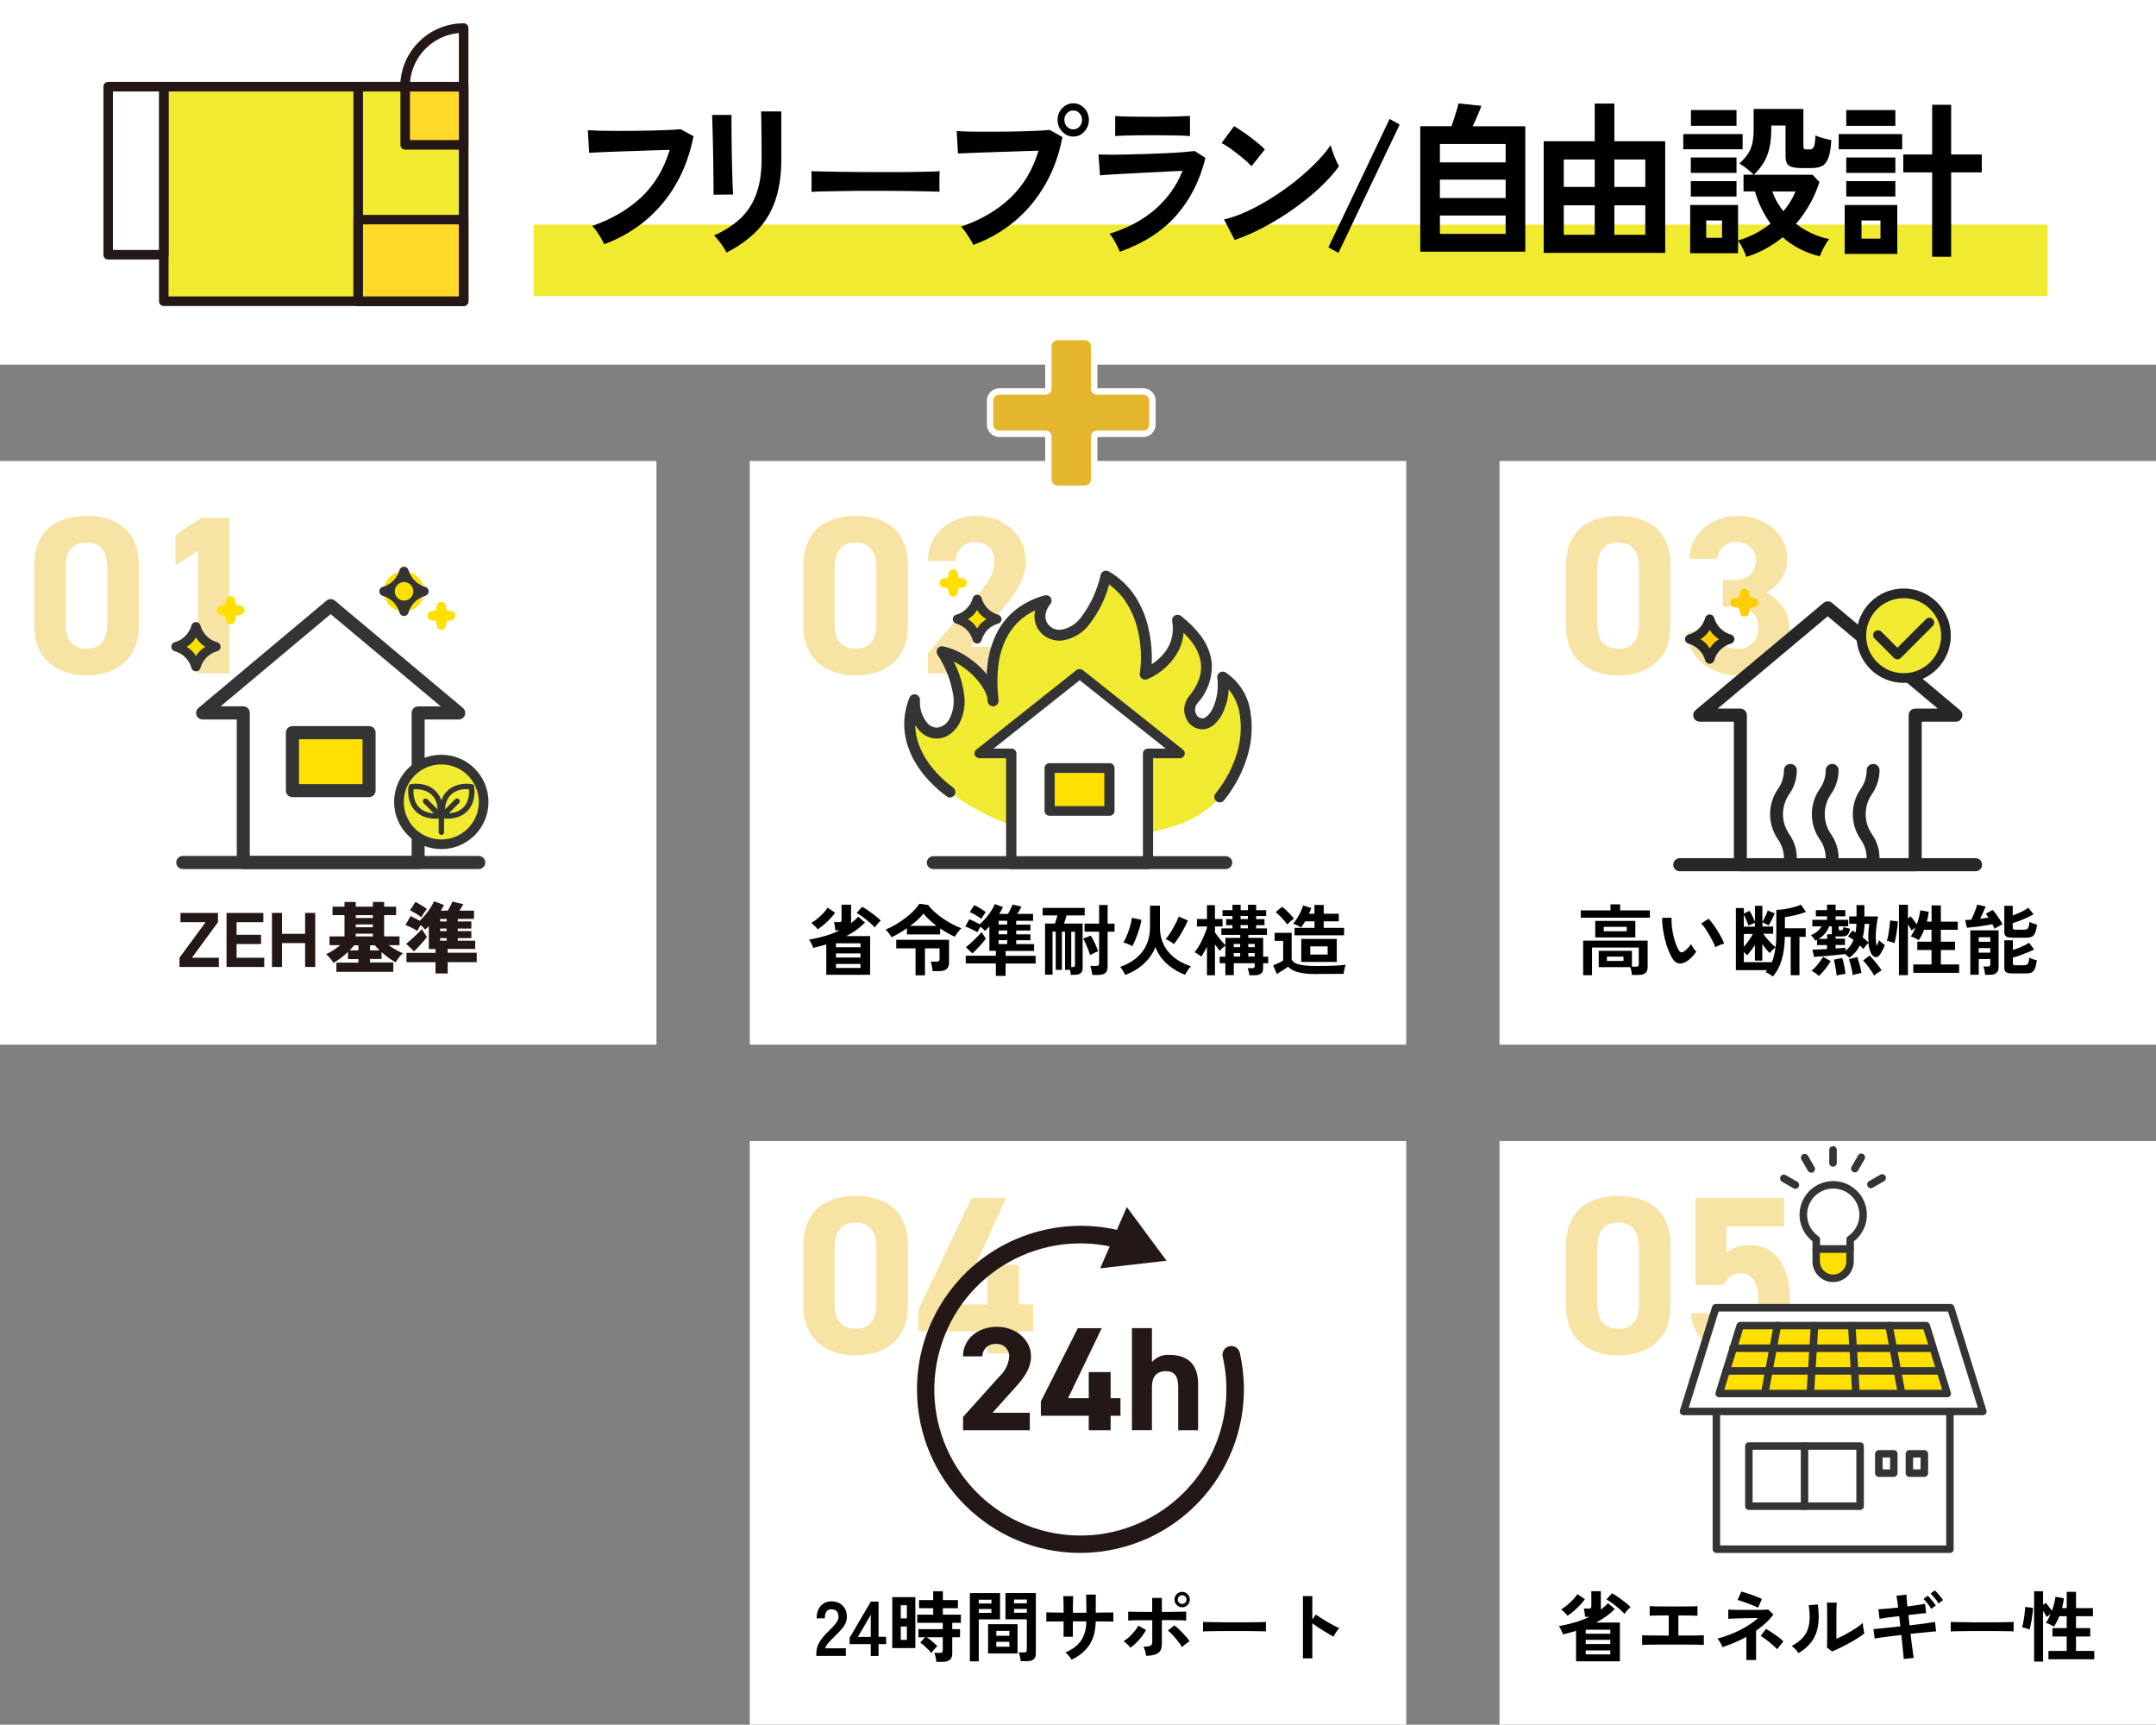 <?xml version="1.0" encoding="UTF-8"?>
<svg id="_レイヤー_2" data-name="レイヤー 2" xmlns="http://www.w3.org/2000/svg" xmlns:xlink="http://www.w3.org/1999/xlink" viewBox="0 0 335 267.95">
  <rect x="0" y="0" width="335" height="267.95" fill="#808080" stroke="none"/>
  <defs>
    <style>
      .cls-1, .cls-2 {
        fill: none;
      }

      .cls-2 {
        stroke: #272728;
        stroke-linecap: round;
        stroke-linejoin: round;
        stroke-width: 1.5px;
      }

      .cls-3 {
        clip-path: url(#clippath);
      }

      .cls-4 {
        fill: #ffe000;
      }

      .cls-5 {
        fill: #fff;
      }

      .cls-6 {
        fill: #ffda2a;
      }

      .cls-7 {
        fill: #f0ea30;
      }

      .cls-8 {
        fill: #fcce03;
      }

      .cls-9 {
        fill: #e3b62e;
      }

      .cls-10 {
        fill: #edbd27;
      }

      .cls-11 {
        fill: #231815;
      }

      .cls-12 {
        fill: #272728;
      }

      .cls-13, .cls-14 {
        fill: #343434;
      }

      .cls-15 {
        clip-path: url(#clippath-1);
      }

      .cls-16 {
        clip-path: url(#clippath-3);
      }

      .cls-17 {
        clip-path: url(#clippath-2);
      }

      .cls-14 {
        fill-rule: evenodd;
      }

      .cls-18, .cls-19 {
        isolation: isolate;
      }

      .cls-19 {
        opacity: .42;
      }
    </style>
    <clipPath id="clippath">
      <rect class="cls-1" x="261" y="178.05" width="47.67" height="63.22"/>
    </clipPath>
    <clipPath id="clippath-1">
      <rect class="cls-1" x="140.5" y="88.43" width="54" height="46.58"/>
    </clipPath>
    <clipPath id="clippath-2">
      <rect class="cls-1" x="142.5" y="187.52" width="50.82" height="53.74"/>
    </clipPath>
    <clipPath id="clippath-3">
      <rect class="cls-1" x="260" y="91.43" width="48" height="43.92"/>
    </clipPath>
  </defs>
  <g id="_レイヤー_1-2" data-name="レイヤー 1">
    <g>
      <rect id="_長方形_574" data-name="長方形 574" class="cls-5" x="233" y="177.27" width="102" height="90.68"/>
      <g id="_05" data-name=" 05" class="cls-19">
        <g class="cls-18">
          <path class="cls-10" d="m259.57,202.88c0,5.43-3.78,7.7-8.12,7.7s-8.12-2.28-8.12-7.7v-9.38c0-5.67,3.78-7.7,8.12-7.7s8.12,2.03,8.12,7.67v9.42Zm-8.12-12.95c-2.21,0-3.26,1.4-3.26,3.99v8.54c0,2.59,1.05,3.99,3.26,3.99s3.22-1.4,3.22-3.99v-8.54c0-2.59-1.05-3.99-3.22-3.99Z"/>
          <path class="cls-10" d="m267.87,199.62h-4.41v-13.51h13.76v4.45h-8.96v4.13c.67-.63,1.75-1.26,3.57-1.26,3.71,0,6.3,2.83,6.3,8.61s-2.59,8.54-7.56,8.54c-4.06,0-7.46-2.28-7.84-6.55h4.83c.38,1.54,1.29,2.42,2.87,2.42,1.75,0,2.8-1.33,2.8-4.17s-.84-4.45-2.8-4.45c-1.26,0-2.03.7-2.56,1.79Z"/>
        </g>
      </g>
      <g id="_省エネルギー性" data-name="省エネルギー性" class="cls-18">
        <g class="cls-18">
          <path d="m244.89,258.12v-4.75c-.33.1-.66.2-1,.29-.34.09-.68.18-1.03.26-.06-.19-.16-.42-.29-.68-.13-.26-.25-.46-.36-.61.89-.15,1.73-.35,2.53-.58.8-.24,1.53-.52,2.21-.85h-.66c-.02-.2-.04-.42-.07-.65-.03-.23-.07-.44-.14-.64h.79c.17,0,.28-.02.32-.07s.07-.15.07-.3v-2.33h1.48v2.81s0,.05-.01.07c.21-.16.4-.32.59-.49s.36-.34.52-.53l1.07.91c-.42.42-.87.81-1.36,1.16-.49.35-1,.66-1.55.94h3.7v6.02h-6.82Zm-1.33-7.08c-.08-.13-.22-.29-.43-.5-.2-.2-.39-.37-.57-.51.27-.14.57-.35.89-.61s.63-.55.93-.86c.3-.31.54-.61.72-.89l1.16.78c-.21.3-.46.61-.77.93s-.62.63-.96.92-.66.53-.98.73Zm2.83,2.78h3.82v-.62h-3.82v.62Zm0,1.6h3.82v-.65h-3.82v.65Zm0,1.61h3.82v-.62h-3.82v.62Zm6.02-6.3c-.2-.22-.46-.48-.78-.76-.32-.28-.66-.55-1.01-.82-.35-.26-.69-.48-1.01-.66l.86-.96c.33.18.67.4,1.03.65s.7.5,1.03.76c.33.26.6.5.82.73-.14.13-.31.29-.49.5s-.33.39-.44.56Z"/>
          <path d="m255.16,255.55v-1.5c.26.02.76.04,1.49.04s1.61,0,2.64.02v-3.14c-.45,0-.88,0-1.29.01s-.77.01-1.06.02c-.3,0-.5.01-.61.03v-1.5c.23.02.68.04,1.34.05.66,0,1.46.01,2.41.01s1.7,0,2.36-.01c.66,0,1.1-.02,1.31-.05v1.5c-.18-.02-.52-.03-1.03-.04-.51,0-1.15-.02-1.93-.02v3.13c.66,0,1.26,0,1.81,0,.55,0,1.01,0,1.38-.02.37,0,.63-.02.76-.02v1.5c-.26-.02-.8-.04-1.63-.05-.83,0-1.86-.01-3.1-.01h-1.56c-.52,0-1.01,0-1.46.01-.45,0-.84.01-1.16.02s-.54.01-.67.03Z"/>
          <path d="m271.35,257.93v-3.62c-.59.33-1.2.62-1.84.89-.63.26-1.26.5-1.87.71-.06-.18-.17-.41-.32-.67s-.3-.48-.44-.67c1.2-.32,2.35-.75,3.45-1.3,1.1-.55,2.05-1.18,2.86-1.89-.43,0-.9.02-1.39.02s-.97.02-1.43.03-.85.02-1.18.04c-.33.01-.55.02-.65.03v-1.43c.13,0,.35.02.66.03s.68.02,1.11.02c.43,0,.87,0,1.33,0s.9,0,1.33,0c.42,0,.79,0,1.11-.02s.54-.02.67-.04l.8.79c-.37.48-.78.93-1.23,1.34-.45.42-.94.8-1.46,1.16v4.56h-1.5Zm1.82-8.16c-.12-.06-.32-.15-.59-.27-.27-.12-.58-.24-.91-.36-.34-.12-.66-.24-.96-.34-.3-.1-.55-.18-.73-.22l.59-1.31c.15.03.37.1.67.19.29.1.61.2.94.32.34.12.65.24.94.35.29.12.5.21.65.29l-.59,1.33Zm2.96,6.44c-.13-.14-.3-.3-.52-.5-.22-.2-.46-.4-.72-.61-.26-.21-.51-.4-.74-.57s-.43-.29-.58-.37l.84-1.09c.17.09.38.21.63.38s.51.34.79.53.52.38.75.56c.23.18.4.34.52.47l-.96,1.2Z"/>
          <path d="m279.45,256.85c-.1-.18-.26-.38-.47-.6-.21-.22-.4-.4-.58-.54.66-.35,1.2-.74,1.6-1.15.4-.42.7-.88.88-1.39s.28-1.07.3-1.7-.03-1.32-.13-2.08l1.4-.12c.17,1.2.19,2.27.05,3.21-.13.94-.45,1.77-.94,2.48-.5.71-1.2,1.34-2.12,1.88Zm5.2-.28l-.78-.62c.02-.13.03-.39.03-.79,0-.4,0-.88.01-1.43,0-.55,0-1.11,0-1.68,0-.7,0-1.32-.01-1.84,0-.52-.02-.93-.04-1.22h1.54c-.02.14-.03.37-.04.69,0,.32-.01.68-.02,1.09,0,.41,0,.82,0,1.22v2.62c.34-.14.71-.32,1.11-.53.4-.21.79-.43,1.18-.66.39-.23.74-.46,1.06-.68.32-.22.57-.43.76-.61,0,.15.01.34.04.56.03.22.06.44.1.64s.07.35.09.44c-.26.22-.61.47-1.04.74-.43.27-.89.54-1.37.8-.49.26-.96.51-1.42.73-.46.22-.86.4-1.19.53Z"/>
          <path d="m295.8,257.76c0-.16-.03-.43-.07-.81s-.08-.83-.13-1.34c-.05-.51-.1-1.04-.17-1.6-.55.06-1.1.13-1.63.2-.54.07-1.02.13-1.46.19-.44.06-.79.11-1.06.16l-.18-1.46c.26-.02.61-.06,1.05-.1s.93-.09,1.47-.15c.54-.06,1.1-.12,1.66-.17l-.18-1.6c-.62.07-1.2.15-1.76.22-.56.08-.99.14-1.3.2l-.17-1.48c.32-.02.76-.05,1.32-.1.56-.05,1.14-.11,1.75-.17-.05-.4-.09-.76-.14-1.07s-.09-.57-.13-.76l1.55-.17c0,.18.02.43.05.75.02.32.06.68.1,1.09.58-.08,1.11-.16,1.59-.23.48-.08.86-.14,1.15-.19l.18,1.46c-.26,0-.64.04-1.13.1-.49.06-1.03.12-1.63.19l.18,1.6c.54-.06,1.07-.13,1.58-.19.51-.06.98-.13,1.39-.19.42-.06.74-.11.98-.15l.17,1.46c-.2.02-.51.04-.92.08-.42.04-.89.09-1.42.14-.53.05-1.07.11-1.63.17.06.54.13,1.06.19,1.56s.12.95.18,1.33c.06.38.1.67.12.85l-1.55.17Zm4.28-7.8c-.14-.26-.33-.53-.57-.83-.24-.3-.45-.53-.64-.71l.67-.5c.11.1.25.25.41.44.16.19.32.38.48.58.16.2.27.37.35.5l-.71.52Zm1.12-.86c-.14-.26-.34-.53-.58-.82-.24-.29-.46-.53-.65-.7l.67-.49c.11.1.25.24.41.43.16.19.33.38.49.58.16.2.28.36.36.5l-.71.52Z"/>
          <path d="m303.1,253.49c0-.11.01-.26.01-.46v-.58c0-.19,0-.34-.01-.46.15,0,.42.02.81.02.39,0,.85.02,1.39.02s1.12.01,1.73.02c.62,0,1.23,0,1.85,0s1.2,0,1.75-.01,1.02-.02,1.42-.02c.4,0,.68-.02.85-.04,0,.1-.01.25-.02.44,0,.19,0,.39,0,.58,0,.2,0,.35,0,.45-.2,0-.49-.02-.88-.02-.39,0-.84-.02-1.36-.02-.52,0-1.06-.01-1.64-.01h-1.76c-.59,0-1.16,0-1.69.01s-1.02.02-1.45.02c-.43,0-.77.02-1.01.04Z"/>
          <path d="m315.33,253.16c-.09-.04-.21-.08-.35-.13s-.3-.09-.44-.13c-.15-.04-.27-.07-.35-.08.06-.18.11-.4.17-.68.06-.28.11-.57.15-.88.04-.31.08-.61.11-.89.03-.28.05-.52.05-.71l1.21.13c0,.27-.03.58-.07.92-.04.34-.09.67-.14,1-.06.33-.11.62-.17.89-.06.26-.11.46-.15.58Zm.73,4.99v-10.93h1.39v2.1l.43-.29c.14.15.3.35.48.59.18.24.34.45.47.64.14-.38.25-.75.35-1.13.1-.38.16-.73.19-1.05l1.31.23c-.02.25-.06.5-.11.76-.05.26-.1.51-.17.77h.73v-2.53h1.44v2.53h2.63v1.26h-2.63v1.85h2.21v1.3h-2.21v2.24h2.84v1.3h-7.12v-1.3h2.83v-2.24h-2.21v-1.3h2.21v-1.85h-1.15c-.24.62-.52,1.16-.84,1.62-.1-.07-.22-.15-.37-.23s-.31-.15-.46-.22c-.16-.07-.29-.11-.4-.14.26-.38.5-.83.72-1.36l-.6.43c-.06-.13-.15-.27-.25-.44s-.21-.33-.32-.49v7.88h-1.39Z"/>
        </g>
      </g>
      <g id="_グループ_738" data-name="グループ 738">
        <g class="cls-3">
          <g id="_グループ_737" data-name="グループ 737">
            <path id="_パス_19926" data-name="パス 19926" class="cls-4" d="m282.2,194.03v1.95c0,1.45,1.18,2.63,2.63,2.63s2.63-1.18,2.63-2.63h0v-1.95h-5.26Z"/>
            <path id="_パス_19927" data-name="パス 19927" class="cls-13" d="m284.83,199.19c-1.77,0-3.21-1.44-3.21-3.22v-1.95c0-.32.26-.58.58-.58h5.26c.32,0,.58.26.58.58v1.95c0,1.77-1.44,3.21-3.21,3.22m-2.05-4.58v1.36c0,1.13.92,2.05,2.05,2.05s2.05-.92,2.05-2.05v-1.36h-4.1Z"/>
            <path id="_パス_19928" data-name="パス 19928" class="cls-5" d="m287.47,192.54c2.12-1.45,2.65-4.35,1.2-6.46-1.45-2.12-4.35-2.65-6.46-1.2-2.12,1.45-2.65,4.35-1.2,6.46.32.47.73.88,1.2,1.2v1.49h5.26v-1.49Z"/>
            <path id="_パス_19929" data-name="パス 19929" class="cls-13" d="m287.47,194.62h-5.26c-.32,0-.58-.26-.58-.58v-1.19c-2.28-1.78-2.69-5.06-.91-7.34,1.78-2.28,5.06-2.69,7.34-.91s2.69,5.06.91,7.34c-.26.34-.57.65-.91.91v1.19c0,.32-.26.58-.58.58m-4.68-1.17h4.1v-.9c0-.19.09-.37.25-.48,1.85-1.27,2.32-3.8,1.05-5.65-1.27-1.85-3.8-2.32-5.65-1.05-1.85,1.27-2.32,3.8-1.05,5.65.28.41.64.77,1.05,1.05.16.11.25.29.25.48v.9Z"/>
            <path id="_パス_19930" data-name="パス 19930" class="cls-13" d="m284.81,181.26c-.32,0-.58-.26-.58-.58v-2.05c.01-.32.29-.57.61-.56.3.01.55.26.56.56v2.05c0,.32-.26.58-.58.58"/>
            <path id="_パス_19931" data-name="パス 19931" class="cls-13" d="m281.43,182.19c-.21,0-.4-.11-.51-.29l-1.02-1.77c-.15-.28-.05-.64.24-.79.27-.15.61-.06.78.21l1.02,1.77c.16.28.06.64-.22.8-.09.05-.18.08-.28.08"/>
            <path id="_パス_19932" data-name="パス 19932" class="cls-13" d="m278.97,184.7c-.1,0-.2-.03-.29-.08l-1.77-1.02c-.29-.15-.4-.5-.25-.79.15-.29.5-.4.79-.25.01,0,.03.02.04.02l1.77,1.02c.28.16.37.52.21.8-.1.18-.3.29-.5.29"/>
            <path id="_パス_19933" data-name="パス 19933" class="cls-13" d="m290.7,184.6c-.32,0-.58-.26-.58-.59,0-.21.11-.4.29-.5l1.77-1.02c.29-.15.64-.04.79.25.14.27.05.6-.21.76l-1.77,1.02c-.09.05-.19.08-.29.08"/>
            <path id="_パス_19934" data-name="パス 19934" class="cls-13" d="m288.2,182.14c-.32,0-.58-.26-.58-.59,0-.1.03-.2.08-.29l1.02-1.77c.17-.27.53-.36.8-.19.26.16.35.5.21.78l-1.02,1.77c-.1.18-.3.29-.51.29"/>
            <rect id="_長方形_584" data-name="長方形 584" class="cls-5" x="266.69" y="207.66" width="36.29" height="33.02"/>
            <path id="_パス_19935" data-name="パス 19935" class="cls-13" d="m302.98,241.27h-36.29c-.32,0-.58-.26-.58-.58v-33.02c0-.32.26-.58.58-.58h36.29c.32,0,.58.26.58.58v33.02c0,.32-.26.58-.58.58h0m-35.7-1.17h35.12v-31.85h-35.13v31.85Z"/>
            <path id="_パス_19936" data-name="パス 19936" class="cls-5" d="m308.09,219.28h-46.5l5-16.12h36.5l5,16.12Z"/>
            <path id="_パス_19937" data-name="パス 19937" class="cls-13" d="m308.09,219.87h-46.51c-.32,0-.58-.26-.58-.58,0-.06,0-.12.03-.17l5-16.12c.08-.24.3-.41.56-.41h36.5c.26,0,.48.17.56.41l5,16.12c.1.31-.08.63-.38.73-.06.02-.11.03-.17.03m-45.71-1.17h44.93l-4.64-14.95h-35.64l-4.64,14.95Z"/>
            <path id="_パス_19938" data-name="パス 19938" class="cls-4" d="m302.56,216.5h-35.44l3.27-10.55h28.9l3.27,10.55Z"/>
            <path id="_パス_19939" data-name="パス 19939" class="cls-13" d="m302.56,217.08h-35.44c-.32,0-.58-.26-.58-.58,0-.06,0-.12.03-.17l3.27-10.55c.08-.24.3-.41.56-.41h28.89c.26,0,.48.17.56.41l3.27,10.55c.1.31-.08.63-.38.73-.06.02-.12.03-.17.03m-34.65-1.17h33.86l-2.91-9.39h-28.04l-2.91,9.39Z"/>
            <path id="_パス_19940" data-name="パス 19940" class="cls-13" d="m301.47,213.57h-33.26c-.32,0-.58-.26-.58-.58s.26-.58.58-.58h33.26c.32,0,.58.26.58.58s-.26.58-.58.58"/>
            <path id="_パス_19941" data-name="パス 19941" class="cls-13" d="m300.37,210.05h-31.08c-.32.01-.59-.24-.61-.56s.24-.59.56-.61c.02,0,.03,0,.05,0h31.08c.32.01.57.29.56.61-.01.3-.26.55-.56.56"/>
            <path id="_パス_19942" data-name="パス 19942" class="cls-13" d="m295.47,217.08c-.28,0-.52-.2-.57-.48l-1.96-10.55c-.05-.32.16-.62.48-.67.31-.05.6.15.67.46l1.96,10.55c.06.32-.15.62-.47.68-.04,0-.07,0-.11.01"/>
            <path id="_パス_19943" data-name="パス 19943" class="cls-13" d="m288.38,217.08c-.31,0-.56-.24-.58-.55l-.66-10.55c0-.32.25-.59.57-.6.31,0,.57.22.6.53l.66,10.55c.02.32-.22.6-.55.62h-.04"/>
            <path id="_パス_19944" data-name="パス 19944" class="cls-13" d="m281.29,217.08h-.04c-.32-.02-.57-.3-.55-.62h0s.66-10.55.66-10.55c.03-.32.32-.56.64-.52.31.03.54.29.53.6l-.66,10.55c-.02.31-.27.55-.58.55"/>
            <path id="_パス_19945" data-name="パス 19945" class="cls-13" d="m274.2,217.08s-.07,0-.11-.01c-.32-.06-.53-.36-.47-.68,0,0,0,0,0,0l1.97-10.55c.06-.32.36-.53.68-.47.32.06.53.36.47.68l-1.97,10.55c-.05.28-.29.48-.57.48"/>
            <path id="_パス_19946" data-name="パス 19946" class="cls-13" d="m289.03,234.59h-17.29c-.32,0-.58-.26-.58-.58h0v-9.35c0-.32.26-.58.58-.58h17.29c.32,0,.58.26.58.58v9.35c0,.32-.26.58-.58.58h0m-16.71-1.17h16.12v-8.18h-16.12v8.18Z"/>
            <path id="_パス_19947" data-name="パス 19947" class="cls-13" d="m280.39,234.59c-.32,0-.58-.26-.58-.58h0v-9.35c0-.32.26-.58.58-.58s.58.26.58.58v9.35c0,.32-.26.58-.58.58h0"/>
            <rect id="_長方形_585" data-name="長方形 585" class="cls-5" x="296.68" y="225.87" width="2.33" height="3.01"/>
            <path id="_パス_19948" data-name="パス 19948" class="cls-13" d="m299.01,229.45h-2.33c-.32,0-.58-.26-.58-.58v-3c0-.32.26-.58.58-.58h2.33c.32,0,.58.26.58.58v3c0,.32-.26.58-.58.58m-1.75-1.17h1.16v-1.84h-1.16v1.84Z"/>
            <rect id="_長方形_586" data-name="長方形 586" class="cls-5" x="291.93" y="225.87" width="2.33" height="3.01"/>
            <path id="_パス_19949" data-name="パス 19949" class="cls-13" d="m294.26,229.45h-2.33c-.32,0-.58-.26-.58-.58v-3c0-.32.26-.58.58-.58h2.33c.32,0,.58.26.58.58h0v3c0,.32-.26.58-.58.58h0m-1.74-1.17h1.16v-1.84h-1.16v1.84Z"/>
          </g>
        </g>
      </g>
      <rect id="_長方形_571" data-name="長方形 571" class="cls-5" x="116.5" y="71.62" width="102" height="90.68"/>
      <g id="_02" data-name=" 02" class="cls-19">
        <g class="cls-18">
          <path class="cls-10" d="m141.07,97.23c0,5.43-3.78,7.7-8.12,7.7s-8.12-2.28-8.12-7.7v-9.38c0-5.67,3.78-7.7,8.12-7.7s8.12,2.03,8.12,7.67v9.42Zm-8.12-12.95c-2.21,0-3.26,1.4-3.26,3.99v8.54c0,2.59,1.05,3.99,3.26,3.99s3.22-1.4,3.22-3.99v-8.54c0-2.59-1.05-3.99-3.22-3.99Z"/>
          <path class="cls-10" d="m159.1,104.62h-14.91v-3.15l8.09-9.52c1.5-1.75,2.24-3.22,2.24-4.8,0-1.96-1.44-2.94-3.01-2.94s-2.87,1.02-3.01,2.94h-4.34c0-4.17,3.43-7,7.6-7s7.63,3.01,7.63,7c0,3.19-2.1,5.67-3.64,7.49l-4.97,5.84h8.33v4.13Z"/>
        </g>
      </g>
      <g id="_省令準耐火構造" data-name="省令準耐火構造" class="cls-18">
        <g class="cls-18">
          <path d="m128.39,151.47v-4.75c-.33.1-.66.2-1,.29-.34.09-.68.18-1.03.26-.06-.19-.16-.42-.29-.68-.13-.26-.25-.46-.36-.61.89-.15,1.73-.35,2.53-.58.8-.24,1.53-.52,2.21-.85h-.66c-.02-.2-.04-.42-.07-.65-.03-.23-.07-.44-.14-.64h.79c.17,0,.28-.02.32-.07s.07-.15.07-.3v-2.33h1.48v2.81s0,.05-.01.07c.21-.16.4-.32.59-.49s.36-.34.52-.53l1.07.91c-.42.42-.87.81-1.36,1.16-.49.35-1,.66-1.55.94h3.7v6.02h-6.82Zm-1.33-7.08c-.08-.13-.22-.29-.43-.5-.2-.2-.39-.37-.57-.51.27-.14.57-.35.89-.61s.63-.55.93-.86c.3-.31.54-.61.72-.89l1.16.78c-.21.3-.46.61-.77.93s-.62.63-.96.92-.66.53-.98.73Zm2.83,2.78h3.82v-.62h-3.82v.62Zm0,1.6h3.82v-.65h-3.82v.65Zm0,1.61h3.82v-.62h-3.82v.62Zm6.02-6.3c-.2-.22-.46-.48-.78-.76-.32-.28-.66-.55-1.01-.82-.35-.26-.69-.48-1.01-.66l.86-.96c.33.18.67.4,1.03.65s.7.5,1.03.76c.33.26.6.5.82.73-.14.13-.31.29-.49.5s-.33.39-.44.56Z"/>
          <path d="m138.52,145.61c-.06-.11-.14-.24-.24-.4-.1-.15-.22-.3-.34-.44-.12-.14-.23-.26-.34-.35.5-.19,1.01-.44,1.53-.75.52-.31,1.03-.65,1.52-1.02.49-.37.92-.75,1.31-1.14.38-.39.68-.75.89-1.1l1.36.19c.26.34.58.7.98,1.06.4.36.84.7,1.31,1.03s.96.62,1.46.88.97.48,1.43.65c-.12.1-.25.23-.38.39-.14.16-.26.33-.38.5-.12.17-.2.31-.26.43-.74-.33-1.5-.76-2.29-1.3v.94h-5.16v-.97c-.42.29-.83.55-1.25.8-.42.24-.8.45-1.15.61Zm3.74,5.92v-4.19h-3v-1.33h8.2v3.56c0,.45-.13.78-.38.99s-.64.32-1.16.32h-1c0-.14-.03-.3-.07-.49-.04-.19-.07-.37-.11-.56-.04-.18-.08-.33-.13-.43h.91c.17,0,.29-.03.36-.08.07-.06.11-.16.11-.32v-1.66h-2.27v4.19h-1.46Zm-.83-7.69h4.08c-.39-.3-.76-.62-1.11-.94-.35-.32-.65-.64-.91-.97-.22.3-.52.62-.88.95-.36.33-.76.65-1.18.96Z"/>
          <path d="m154.74,151.6v-1.92h-4.68v-1.2h4.68v-.76h-1.01v-3.79c-.12.13-.24.25-.35.37-.12.12-.23.23-.34.33-.18-.22-.41-.44-.7-.66-.08.14-.17.3-.26.46-.1.16-.17.3-.23.41-.15-.1-.34-.21-.56-.32s-.44-.22-.67-.32-.44-.19-.63-.26l.62-1.12c.22.08.49.2.8.35.31.15.58.3.82.43.48-.42.93-.91,1.34-1.45s.76-1.11,1.02-1.69l1.26.47c-.09.18-.18.35-.29.53s-.21.35-.32.53h1.38c.08-.14.17-.29.26-.47.09-.18.18-.35.26-.53.08-.18.15-.33.2-.46l1.38.32c-.07.14-.17.32-.29.54s-.25.42-.37.6h2.46v1.07h-2.62v.59h2.21v.92h-2.21v.59h2.21v.92h-2.21v.6h2.78v1.06h-4.43v.76h4.67v1.2h-4.67v1.92h-1.52Zm-3.66-3.49l-1-.95c.16-.12.35-.28.58-.48.22-.2.46-.42.7-.65.24-.23.46-.46.67-.67s.37-.4.49-.54c.04.06.1.16.19.29.08.13.17.26.26.4.09.13.16.24.22.32-.1.14-.23.3-.4.5-.17.2-.36.41-.56.64-.2.22-.4.44-.6.64-.2.2-.37.37-.52.5Zm1.39-5.35c-.14-.12-.32-.25-.53-.38-.21-.13-.42-.26-.65-.38-.22-.12-.43-.23-.61-.31l.71-1.07c.17.08.36.18.59.31s.44.26.66.4c.22.14.39.26.53.37-.11.15-.24.33-.37.53-.14.2-.24.38-.32.52Zm2.69.88h1.34v-.59h-1.34v.59Zm0,1.51h1.34v-.59h-1.34v.59Zm0,1.52h1.34v-.6h-1.34v.6Z"/>
          <path d="m166.37,151.45c0-.11-.02-.24-.04-.37s-.04-.27-.06-.4h-.78v-5.93h-.49v5.93h-.96v-5.93h-.5v6.68h-1.16v-7.94h1.54c.06-.2.13-.41.2-.64.07-.23.13-.44.19-.63h-2.3v-1.16h6.53v1.16h-2.82c-.06.2-.12.42-.19.65-.07.23-.14.44-.2.62h2.89v6.89c0,.39-.1.67-.31.83s-.52.24-.95.24h-.56Zm.08-1.21h.22c.14,0,.23-.02.28-.06.05-.04.08-.13.08-.26v-5.16h-.58v5.48Zm2.92-1.85c-.06-.24-.15-.51-.27-.82-.12-.31-.24-.61-.38-.92-.14-.3-.27-.58-.41-.82l1.18-.48c.13.22.26.46.41.74.14.28.28.57.41.87.13.3.23.58.31.85-.18.06-.39.14-.64.26s-.45.22-.61.31Zm.34,3.08c0-.13-.03-.28-.06-.46-.03-.18-.07-.36-.11-.53s-.08-.31-.13-.41h.91c.16,0,.28-.03.35-.08.07-.05.11-.15.11-.31v-4.93h-2.26v-1.25h2.26v-2.9h1.32v2.9h1.08v1.25h-1.08v5.45c0,.46-.12.79-.36.98-.24.19-.61.29-1.1.29h-.92Z"/>
          <path d="m174.84,151.47c-.09-.18-.21-.4-.36-.65s-.3-.45-.43-.6c1.5-.53,2.64-1.31,3.44-2.35.8-1.04,1.2-2.35,1.2-3.92v-3.24h1.54v3.49c.02.81.15,1.53.41,2.17.26.64.61,1.2,1.05,1.69.44.48.95.9,1.53,1.24.58.34,1.19.62,1.84.83-.1.09-.22.22-.34.38s-.24.34-.34.51c-.1.17-.18.31-.22.43-.44-.15-.89-.36-1.34-.62s-.9-.57-1.32-.93c-.42-.36-.81-.77-1.15-1.23-.34-.46-.61-.97-.82-1.52-.37.94-.96,1.79-1.76,2.54s-1.78,1.34-2.92,1.78Zm1.1-4.46c-.1-.06-.23-.14-.4-.22s-.35-.15-.53-.22c-.18-.07-.33-.11-.46-.14.14-.23.29-.51.44-.85.15-.33.28-.68.41-1.05s.23-.72.31-1.06c.08-.34.14-.63.16-.88l1.48.31c-.03.28-.1.6-.2.97s-.22.74-.35,1.13c-.14.38-.28.75-.43,1.1-.15.35-.29.65-.43.91Zm6.46-.34c-.1-.08-.23-.17-.39-.28-.16-.1-.31-.2-.47-.29-.16-.09-.3-.16-.43-.2.18-.19.38-.44.58-.74s.4-.62.59-.96c.19-.34.36-.66.52-.98.15-.32.26-.59.34-.82l1.43.6c-.11.27-.25.57-.42.9s-.35.66-.55,1.01c-.2.34-.4.67-.61.97-.2.3-.4.57-.58.79Z"/>
          <path d="m187.54,151.51v-4.43c-.14.3-.29.57-.44.83-.15.26-.3.49-.46.69-.13-.1-.3-.22-.51-.36s-.39-.24-.52-.31c.19-.22.38-.48.58-.79.19-.31.38-.65.55-1.01.18-.36.33-.71.47-1.06.14-.35.25-.66.33-.94v-.2h-1.56v-1.15h1.56v-2.15h1.24v2.15h1.18v1.15h-1.18v.94c.12.18.27.39.46.63s.38.49.59.73c.21.24.4.44.58.6v-1.12h2.3v-.46h-2.93v-1.01h1.72v-.5h-.98v-.94h.98v-.48h-1.54v-.91h1.54v-.84h1.27v.84h1.14v-.84h1.27v.84h1.56v.91h-1.56v.48h1.3v.94h-1.3v.5h1.68v1.01h-2.89v.46h2.3v2.92h.79v1.02h-.79v.76c0,.39-.11.68-.34.85-.22.18-.56.26-1.01.26h-.8c0-.17-.04-.36-.09-.57-.05-.21-.11-.39-.17-.53h.68c.15,0,.26-.02.32-.07s.1-.14.1-.29v-.41h-3.25v1.85h-1.31v-1.85h-.89v-1.02h.89v-1.73c-.13.1-.28.24-.46.4s-.31.3-.41.41c-.1-.12-.22-.27-.35-.44-.13-.18-.27-.36-.4-.55v4.8h-1.24Zm4.16-4.36h1v-.5h-1v.5Zm0,1.46h1v-.54h-1v.54Zm1.06-5.82h1.14v-.48h-1.14v.48Zm0,1.44h1.14v-.5h-1.14v.5Zm1.2,2.92h1v-.5h-1v.5Zm0,1.46h1v-.54h-1v.54Z"/>
          <path d="m204.68,151.34c-.85,0-1.56-.04-2.14-.13-.58-.08-1.06-.21-1.45-.38-.38-.17-.7-.39-.96-.64-.14.11-.32.24-.53.38-.21.14-.42.28-.64.41-.22.14-.41.25-.58.35l-.55-1.36c.14-.05.3-.12.5-.2.2-.09.4-.18.59-.28.2-.1.35-.19.46-.27v-3.04h-1.32v-1.25h2.64v4.1c.14.39.54.67,1.18.82.64.16,1.57.23,2.78.23,1.02,0,1.9-.02,2.64-.05.74-.03,1.33-.08,1.79-.14-.04.09-.08.22-.13.4-.05.18-.09.36-.12.55-.03.19-.05.34-.06.46-.22,0-.52,0-.88,0s-.74,0-1.15.01c-.4,0-.79,0-1.16,0h-.94Zm-4.68-7.7c-.13-.21-.29-.43-.5-.67-.2-.24-.42-.47-.65-.69s-.44-.41-.64-.56l1-.85c.19.14.41.32.64.54.24.22.46.45.68.69.22.24.39.45.52.63-.09.06-.2.15-.35.26s-.28.23-.41.35-.23.22-.3.3Zm1.15,1.67v-1.15h3.1v-1.02h-1.45c-.22.37-.43.68-.64.95-.16-.1-.36-.22-.61-.34s-.45-.21-.62-.27c.2-.2.4-.47.61-.8s.4-.68.57-1.04c.17-.36.29-.68.37-.96l1.27.38c-.04.13-.09.27-.15.42-.06.15-.13.31-.21.48h.85v-1.37h1.44v1.37h2.34v1.18h-2.34v1.02h3.17v1.15h-7.7Zm1.04,4.14v-3.58h5.52v3.58h-5.52Zm1.4-1.15h2.7v-1.27h-2.7v1.27Z"/>
        </g>
      </g>
      <g id="_グループ_740" data-name="グループ 740">
        <g class="cls-15">
          <g id="_グループ_739" data-name="グループ 739">
            <path id="_パス_19950" data-name="パス 19950" class="cls-7" d="m189.54,123.83c5.82-6.87,5.19-15.71.46-18.61.24,1.77-.03,3.56-.76,5.19-2.23,4.46-5.76.71-3.81-1.68,4.3-5.26,1.07-9.61-2.44-12.35.46,2.59-.31,6.1-5.03,8.39.46-2.59.61-11.44-6.1-15.25-3.81,14.49-13.27,8.69-9.3,3.81-6.71,1.83-9.15,7.78-8.24,15.56,0-2.44-3.66-6.71-7.93-7.63,5.19,8.54,1.53,12.66-.76,12.66s-3.66-2.75-3.51-5.19c-1.98,4.88.11,10.08,5.49,14.34,5.4,4.13,11.94,6.51,18.73,6.81,4.37,0,17.23,1.01,23.22-6.05"/>
            <path id="_パス_19951" data-name="パス 19951" class="cls-13" d="m189.53,124.67c-.47,0-.85-.38-.85-.85,0-.19.07-.38.19-.53.79-.98,1.48-2.03,2.06-3.15.53-1.02.97-2.09,1.29-3.2.58-1.92.72-3.95.42-5.94-.21-1.43-.81-2.78-1.73-3.91-.05,1.28-.37,2.53-.92,3.68-.34.73-.84,1.38-1.46,1.9-.5.41-1.13.64-1.78.64-1.07-.04-2.02-.7-2.44-1.69-.25-.53-.35-1.12-.29-1.7.07-.64.33-1.25.74-1.75.68-.8,1.21-1.72,1.57-2.72.26-.77.35-1.58.27-2.38-.17-1.2-.65-2.33-1.39-3.28-.39-.53-.83-1.03-1.3-1.49-.07.95-.33,1.88-.75,2.74-1.06,2-2.77,3.58-4.85,4.47-.42.2-.93.02-1.13-.4-.08-.16-.1-.34-.07-.51.32-2.27.2-4.59-.35-6.82-.35-1.49-.95-2.91-1.78-4.2-.7-1.08-1.59-2.01-2.64-2.76-.6,2.21-1.63,4.28-3.02,6.1-.99,1.36-2.48,2.28-4.14,2.57-.81.11-1.62-.02-2.35-.38-.68-.34-1.25-.87-1.62-1.54-.39-.71-.54-1.52-.44-2.32.02-.15.04-.29.08-.43-1.97.9-3.57,2.46-4.52,4.41-.65,1.35-1.06,2.79-1.22,4.28-.17,1.54-.18,3.1-.02,4.65.05.23.07.47.07.71,0,.47-.37.85-.84.86-.44,0-.8-.32-.85-.76-.02-.19-.04-.38-.06-.56-.1-.43-.27-.84-.48-1.23-.43-.77-.97-1.47-1.59-2.1-.91-.94-1.98-1.72-3.15-2.3.81,1.56,1.35,3.24,1.6,4.98.26,1.61,0,3.25-.75,4.69-.37.68-.9,1.26-1.55,1.7-.55.38-1.2.59-1.88.6-1.06,0-2.06-.46-2.76-1.25-.25-.26-.46-.55-.65-.86.02,1.11.24,2.2.64,3.23.48,1.21,1.14,2.35,1.97,3.36.96,1.18,2.07,2.24,3.3,3.14.37.28.45.81.17,1.19-.28.37-.81.45-1.19.17-5.76-4.32-7.92-10.05-5.77-15.34.17-.43.67-.64,1.1-.47.34.14.55.48.53.84-.1,1.29.31,2.57,1.14,3.57.38.45.94.71,1.53.72.85-.11,1.58-.65,1.94-1.43.57-1.13.76-2.41.55-3.66-.37-2.24-1.21-4.38-2.45-6.28-.24-.4-.12-.92.28-1.16.18-.11.4-.15.62-.1,1.17.26,2.28.71,3.3,1.34.99.6,1.89,1.32,2.7,2.14.27.28.52.56.75.84.02-.49.06-.96.12-1.42.18-1.68.65-3.31,1.38-4.83.7-1.44,1.71-2.71,2.96-3.72,1.35-1.06,2.9-1.84,4.56-2.27.45-.12.92.14,1.04.59.07.26.01.55-.16.76-.4.46-.66,1.02-.75,1.62-.06.45.02.9.24,1.29.47.79,1.38,1.22,2.28,1.06,1.23-.24,2.32-.94,3.04-1.97,1.46-1.95,2.48-4.19,3.01-6.57.12-.45.58-.72,1.03-.6.07.02.14.05.2.08,1.67.95,3.09,2.29,4.14,3.9.93,1.45,1.6,3.04,2,4.72.35,1.45.54,2.93.57,4.41,0,.48,0,.96-.02,1.42,3.37-2.22,3.47-5.08,3.19-6.7-.09-.46.22-.9.68-.99.24-.04.49.02.68.17,1.16.89,2.2,1.93,3.08,3.09.92,1.2,1.5,2.61,1.7,4.1.17,2.33-.63,4.63-2.21,6.36-.4.46-.49,1.11-.23,1.66.15.39.51.66.93.71h.01c.56,0,1.18-.59,1.69-1.61.65-1.46.89-3.08.68-4.67-.08-.46.24-.9.7-.97.2-.03.41,0,.58.11,2.13,1.41,3.55,3.68,3.88,6.22.35,2.24.19,4.53-.46,6.7-.35,1.22-.83,2.4-1.41,3.52-.63,1.21-1.38,2.36-2.24,3.43-.16.2-.4.32-.66.32"/>
            <path id="_パス_19952" data-name="パス 19952" class="cls-5" d="m183.29,117.04l-15.55-12.35-15.55,12.35h4.93v17.22h21.24v-17.22h4.93Z"/>
            <path id="_パス_19953" data-name="パス 19953" class="cls-13" d="m178.36,135.02h-21.24c-.43.01-.78-.33-.79-.75v-16.47h-4.14c-.33,0-.62-.2-.74-.5-.11-.3-.02-.64.24-.83l15.55-12.35c.3-.23.72-.23,1.02,0l15.55,12.35c.25.2.35.53.24.83-.12.3-.42.5-.74.5h-4.14v16.47c-.01.43-.37.76-.79.75m-20.44-1.5h19.65v-16.47c.01-.43.37-.76.79-.75h2.75l-13.37-10.62-13.37,10.62h2.75c.43-.01.78.33.79.75v16.47Z"/>
            <rect id="_長方形_588" data-name="長方形 588" class="cls-4" x="163.09" y="119.32" width="9.3" height="6.67"/>
            <path id="_パス_19954" data-name="パス 19954" class="cls-13" d="m172.39,126.74h-9.3c-.43.01-.78-.33-.79-.75v-6.67c.01-.43.37-.76.79-.75h9.3c.43-.01.78.33.79.75v6.67c-.01.43-.37.76-.79.75m-8.51-1.5h7.71v-5.16h-7.71v5.16Z"/>
            <path id="_パス_19955" data-name="パス 19955" class="cls-4" d="m149.51,90.56c-1.15-.14-1.27-.26-1.41-1.41-.14,1.15-.26,1.27-1.41,1.41,1.15.14,1.27.26,1.41,1.41.14-1.15.26-1.27,1.41-1.41"/>
            <path id="_パス_19956" data-name="パス 19956" class="cls-4" d="m148.1,92.69c-.36,0-.67-.27-.71-.63-.02-.22-.06-.45-.12-.66-.22-.06-.44-.1-.66-.12-.39-.05-.67-.41-.62-.8.04-.33.3-.58.62-.62.22-.02.45-.06.66-.12.06-.22.1-.44.12-.66.05-.39.41-.67.8-.62.33.04.58.3.62.62.02.22.06.45.12.66.22.06.44.1.66.12.39.05.67.41.62.8-.04.33-.3.58-.62.62-.22.02-.45.06-.66.12-.06.22-.1.44-.12.66-.04.36-.35.63-.71.63"/>
            <path id="_パス_19957" data-name="パス 19957" class="cls-4" d="m154.91,96.2c-1.49-.42-2.66-1.58-3.08-3.08-.42,1.49-1.58,2.66-3.08,3.08,1.49.42,2.66,1.58,3.08,3.08.42-1.49,1.58-2.66,3.08-3.08"/>
            <path id="_パス_19958" data-name="パス 19958" class="cls-13" d="m151.84,99.99c-.29,0-.56-.18-.67-.45-.34-1.31-1.36-2.33-2.67-2.68-.37-.15-.55-.56-.4-.93.07-.18.22-.33.4-.4,1.31-.34,2.33-1.36,2.67-2.68.15-.37.56-.55.93-.4.18.07.33.22.4.4.34,1.31,1.36,2.33,2.67,2.68.37.15.55.56.4.93-.07.18-.22.33-.4.4-1.31.34-2.33,1.36-2.67,2.68-.11.27-.37.45-.67.45m-1.43-3.79c.59.35,1.08.84,1.43,1.43.35-.59.84-1.08,1.43-1.43-.59-.35-1.08-.84-1.43-1.43-.35.59-.84,1.08-1.43,1.43"/>
            <path id="_パス_19959" data-name="パス 19959" class="cls-13" d="m190.47,135.02h-45.46c-.55,0-1-.45-1-1s.45-1,1-1h45.46c.55,0,1,.45,1,1s-.45,1-1,1"/>
          </g>
        </g>
      </g>
      <rect id="_長方形_575" data-name="長方形 575" class="cls-5" x="116.5" y="177.27" width="102" height="90.68"/>
      <g id="_04" data-name=" 04" class="cls-19">
        <g class="cls-18">
          <path class="cls-10" d="m141.07,202.88c0,5.43-3.78,7.7-8.12,7.7s-8.12-2.28-8.12-7.7v-9.38c0-5.67,3.78-7.7,8.12-7.7s8.12,2.03,8.12,7.67v9.42Zm-8.12-12.95c-2.21,0-3.26,1.4-3.26,3.99v8.54c0,2.59,1.05,3.99,3.26,3.99s3.22-1.4,3.22-3.99v-8.54c0-2.59-1.05-3.99-3.22-3.99Z"/>
          <path class="cls-10" d="m156.33,186.11l-7.53,16.56h4.62v-6.16h4.9v6.16h2.21v4.17h-2.21v3.43h-4.9v-3.43h-10.71v-3.4l8.26-17.33h5.36Z"/>
        </g>
      </g>
      <g id="_24時間サポート" data-name=" 24時間サポート" class="cls-18">
        <g class="cls-18">
          <path d="m126.84,257.27v-.4c0-.58.15-1.14.45-1.68.3-.54.8-1.15,1.51-1.82.25-.24.48-.48.71-.73.22-.24.41-.48.55-.72.14-.24.22-.46.23-.68,0-.42-.09-.72-.28-.92-.2-.2-.47-.3-.83-.3s-.6.12-.77.37-.25.6-.25,1.04h-1.27c0-.83.21-1.48.64-1.94.42-.46.98-.7,1.66-.7.46,0,.88.1,1.24.29.36.19.65.47.86.84.21.37.3.82.29,1.36,0,.38-.1.72-.26,1.04-.17.32-.39.63-.67.93-.28.3-.59.62-.94.95-.37.36-.69.7-.98,1.03-.28.33-.45.61-.5.85h3.2v1.18h-4.57Z"/>
          <path d="m135.3,257.27v-1.84h-3.29v-.98l3.3-5.62h1.2v5.47h1.18v1.13h-1.18v1.84h-1.21Zm-2-2.96h2v-3.43l-2,3.43Z"/>
          <path d="m138.64,256.05v-7.92h3.59v7.92h-3.59Zm1.32-4.61h.95v-2.05h-.95v2.05Zm0,3.34h.95v-2.08h-.95v2.08Zm5.53,3.41c-.02-.2-.05-.44-.11-.72s-.13-.5-.2-.67h.84c.17,0,.29-.03.36-.08.07-.06.11-.16.11-.32v-2.03h-2.48c.18.13.38.28.59.44s.41.33.59.5.34.31.45.45c-.09.07-.2.18-.33.32-.13.14-.26.28-.37.42-.12.14-.2.25-.25.32-.12-.18-.28-.37-.49-.58s-.42-.41-.64-.6c-.22-.19-.41-.33-.57-.44l.74-.83h-1.03v-1.26h3.79v-.98h-3.97v-1.27h2.48v-1h-2.2v-1.26h2.2v-1.38h1.5v1.38h2.34v1.26h-2.34v1h2.8v1.27h-1.34v.98h1.21v1.26h-1.21v2.54c0,.86-.51,1.28-1.54,1.28h-.92Z"/>
          <path d="m150.7,258.11v-10.6h4.69v4.08h-3.31v6.52h-1.38Zm1.38-8.99h1.97v-.59h-1.97v.59Zm0,1.46h1.97v-.6h-1.97v.6Zm1.45,6.31v-4.55h4.58v4.55h-4.58Zm1.28-2.75h2.03v-.76h-2.03v.76Zm0,1.7h2.03v-.77h-2.03v.77Zm3.78,2.24c0-.13-.03-.28-.06-.45-.03-.17-.07-.34-.11-.5-.04-.16-.08-.3-.13-.4h.8c.16,0,.28-.03.35-.08.07-.06.11-.15.11-.29v-4.78h-3.32v-4.08h4.72v9.37c0,.42-.11.72-.33.92-.22.2-.58.29-1.07.29h-.95Zm-1.02-8.98h1.98v-.59h-1.98v.59Zm0,1.46h1.98v-.6h-1.98v.6Z"/>
          <path d="m166.51,257.85c-.1-.17-.25-.36-.43-.59s-.37-.4-.55-.53c1.1-.46,1.91-1.07,2.44-1.84.53-.77.81-1.77.83-2.99h-2.1v2.39h-1.44v-2.38c-.39,0-.77,0-1.13,0-.36,0-.68,0-.96.01s-.47,0-.59.02v-1.44c.09,0,.27,0,.53.01s.59.01.97.02c.38,0,.77,0,1.18.02,0-.37,0-.72,0-1.07,0-.34-.01-.65-.02-.92,0-.27-.02-.46-.04-.58h1.55c0,.12-.02.32-.02.59,0,.27-.01.58-.02.93,0,.35,0,.7,0,1.06h2.1c0-.28,0-.6-.01-.96,0-.36-.02-.71-.02-1.05,0-.34-.02-.61-.02-.81h1.5v2.81c.39,0,.77-.01,1.13-.02.36,0,.69,0,.97-.01.28,0,.49,0,.63-.02v1.44c-.13,0-.33-.01-.62-.02-.28,0-.61,0-.98-.01-.37,0-.75,0-1.14,0-.02,1.47-.35,2.68-.97,3.63-.62.95-1.54,1.72-2.76,2.31Z"/>
          <path d="m175.65,255.99c-.07-.1-.17-.22-.3-.35-.13-.13-.26-.26-.4-.38-.14-.12-.26-.22-.36-.28.3-.18.6-.41.89-.68.29-.27.55-.56.8-.86s.44-.6.59-.88l1.2.68c-.18.34-.4.68-.67,1.03-.27.35-.55.67-.86.97s-.6.55-.9.76Zm2.45,1.28c-.02-.12-.05-.27-.09-.45-.04-.18-.09-.36-.15-.54-.06-.18-.12-.33-.19-.45.53,0,.89-.05,1.08-.15.19-.1.29-.28.29-.55v-3.41c-.37,0-.75,0-1.15,0-.4,0-.77,0-1.13.01s-.66,0-.92.02c-.26,0-.44.02-.54.02v-1.38c.16,0,.43.02.82.02.39,0,.84.01,1.35.02.51,0,1.03,0,1.56,0v-2.17h1.5v2.17c.4,0,.8,0,1.21,0,.4,0,.78-.01,1.13-.02s.66-.01.91-.02c.26,0,.43,0,.53,0v1.38c-.14-.02-.41-.03-.79-.04s-.84-.01-1.36-.02c-.52,0-1.06,0-1.63,0v3.7c0,.4-.07.73-.21,1-.14.26-.39.46-.74.6-.35.14-.85.22-1.49.25Zm5.56-1.37c-.14-.26-.34-.56-.6-.88-.26-.32-.52-.64-.8-.95-.28-.31-.54-.56-.79-.75l1-.8c.27.2.56.45.86.74s.59.6.86.91c.27.31.49.59.66.83-.12.06-.26.14-.41.25-.16.11-.3.22-.44.34s-.25.22-.33.32Zm.02-6.19c-.33,0-.61-.12-.84-.35-.23-.24-.35-.52-.35-.85s.12-.61.35-.84.51-.35.84-.35.61.12.84.35c.23.23.35.51.35.84s-.12.61-.35.85c-.23.24-.51.35-.84.35Zm0-.52c.18,0,.34-.07.48-.2.14-.13.2-.29.2-.49s-.07-.34-.2-.47c-.14-.13-.3-.2-.48-.2s-.34.07-.48.2c-.14.13-.2.29-.2.47s.07.35.2.49c.14.13.3.2.48.2Z"/>
          <path d="m186.92,253.49c0-.11.01-.26.01-.46v-.58c0-.19,0-.34-.01-.46.15,0,.42.02.81.02.39,0,.85.02,1.39.02s1.12.01,1.73.02c.62,0,1.23,0,1.85,0s1.2,0,1.75-.01,1.02-.02,1.42-.02c.4,0,.68-.02.85-.04,0,.1-.01.25-.02.44,0,.19,0,.39,0,.58,0,.2,0,.35,0,.45-.2,0-.49-.02-.88-.02-.39,0-.84-.02-1.36-.02-.52,0-1.06-.01-1.64-.01h-1.76c-.59,0-1.16,0-1.69.01s-1.02.02-1.45.02c-.43,0-.77.02-1.01.04Z"/>
          <path d="m202.45,257.64v-9.67h1.46v3.64l.54-.77c.19.14.45.31.76.51s.65.41,1.01.62c.36.21.71.41,1.04.58s.62.31.85.4c-.1.09-.21.21-.33.38-.12.16-.24.33-.34.5-.1.17-.19.32-.25.44-.19-.1-.43-.24-.71-.4-.28-.16-.58-.35-.9-.55-.32-.2-.62-.4-.91-.59s-.55-.37-.76-.53v5.45h-1.46Z"/>
        </g>
      </g>
      <g id="_グループ_780" data-name="グループ 780">
        <g class="cls-17">
          <g id="_グループ_779" data-name="グループ 779">
            <path id="_パス_20378" data-name="パス 20378" class="cls-11" d="m167.89,241.27c-14.03,0-25.41-11.37-25.41-25.41,0-11.87,8.21-22.15,19.79-24.78,4.16-.95,8.48-.84,12.58.33.72.23,1.12,1,.89,1.72-.22.69-.94,1.09-1.65.92-12.05-3.44-24.61,3.55-28.04,15.6-3.44,12.05,3.55,24.61,15.6,28.04,12.05,3.44,24.61-3.55,28.04-15.6,1.05-3.67,1.15-7.55.3-11.27-.18-.73.26-1.48.99-1.66.73-.18,1.48.26,1.66.99,0,.02,0,.04.01.06,3.1,13.7-5.49,27.32-19.19,30.42-1.84.42-3.72.63-5.6.63"/>
            <path id="_パス_20379" data-name="パス 20379" class="cls-11" d="m175.08,187.52l6.18,8.35-10.31,1.18,4.14-9.53Z"/>
            <path id="_パス_20380" data-name="パス 20380" class="cls-11" d="m159.99,222.21h-10.35v-2.07l5.62-6.26c.9-.81,1.46-1.94,1.56-3.15.01-1.06-.83-1.93-1.89-1.94-.07,0-.13,0-.2,0-1.08-.07-2.01.74-2.09,1.82,0,.04,0,.08,0,.12h-3.01c0-2.74,2.38-4.6,5.27-4.6s5.3,1.98,5.3,4.6c0,2.09-1.46,3.72-2.53,4.92l-3.45,3.84h5.79v2.71Z"/>
            <path id="_パス_20381" data-name="パス 20381" class="cls-11" d="m171.19,206.34l-5.23,10.88h3.21v-4.05h3.4v4.05h1.53v2.74h-1.53v2.25h-3.4v-2.25h-7.44v-2.23l5.74-11.38h3.71Z"/>
            <path id="_パス_20382" data-name="パス 20382" class="cls-11" d="m175.88,206.34h3.11v5.26c.69-.77,1.69-1.18,2.72-1.1,2.46,0,4.45,1.1,4.45,4.51v7.2h-3.09v-6.74c0-1.79-.68-2.44-1.94-2.44-1.43,0-2.14.9-2.14,2.41v6.76h-3.11v-15.87Z"/>
          </g>
        </g>
      </g>
      <rect id="_長方形_573" data-name="長方形 573" class="cls-5" x="233" y="71.62" width="102" height="90.68"/>
      <g id="_03" data-name=" 03" class="cls-19">
        <g class="cls-18">
          <path class="cls-10" d="m259.57,97.23c0,5.43-3.78,7.7-8.12,7.7s-8.12-2.28-8.12-7.7v-9.38c0-5.67,3.78-7.7,8.12-7.7s8.12,2.03,8.12,7.67v9.42Zm-8.12-12.95c-2.21,0-3.26,1.4-3.26,3.99v8.54c0,2.59,1.05,3.99,3.26,3.99s3.22-1.4,3.22-3.99v-8.54c0-2.59-1.05-3.99-3.22-3.99Z"/>
          <path class="cls-10" d="m267.69,90.09h1.79c2,0,3.36-1.05,3.36-3.08,0-1.61-1.23-2.8-3.01-2.8s-2.8,1.08-3.01,2.59h-4.34c.17-3.96,3.43-6.65,7.6-6.65,4.41,0,7.63,3.05,7.63,6.65,0,2.73-1.68,4.41-3.29,5.29,2.07,1.01,3.64,2.91,3.64,5.78,0,3.92-2.73,7.07-7.7,7.07s-8.02-2.87-8.19-6.79h4.31c.25,1.54,1.4,2.66,3.57,2.66,1.96,0,3.15-1.4,3.15-3.19,0-2.13-1.23-3.4-3.71-3.4h-1.79v-4.13Z"/>
        </g>
      </g>
      <g id="_高い断熱性能" data-name="高い断熱性能" class="cls-18">
        <g class="cls-18">
          <path d="m245.62,142.58v-1.14h4.62v-.94h1.5v.94h4.62v1.14h-10.74Zm.37,8.92v-5.36h10.02v4.13c0,.42-.12.72-.36.91-.24.19-.61.29-1.1.29h-.97c-.02-.17-.05-.37-.1-.61-.05-.24-.11-.44-.17-.6h-4.9v-2.54h5.16v2.46h.62c.16,0,.27-.03.34-.08.07-.05.1-.15.1-.31v-2.58h-7.26v4.3h-1.38Zm1.88-5.86v-2.56h6.23v2.56h-6.23Zm1.32-.96h3.58v-.68h-3.58v.68Zm.49,4.61h2.58v-.67h-2.58v.67Z"/>
          <path d="m261.99,149.41c-.4.22-.78.31-1.13.27-.35-.04-.66-.27-.94-.68-.25-.38-.48-.84-.68-1.36-.21-.52-.39-1.07-.53-1.66s-.26-1.17-.34-1.75c-.08-.58-.11-1.13-.1-1.64h1.46c-.02.4-.01.83.04,1.3.05.46.12.93.23,1.4.1.47.23.91.37,1.31.14.4.3.74.47,1.01.11.19.23.3.37.33s.27,0,.43-.1c.19-.13.39-.3.61-.53s.39-.44.53-.65c.04.12.11.26.2.41.09.15.19.3.3.44.11.14.21.26.29.35-.22.32-.46.62-.74.89-.28.27-.55.49-.83.65Zm4.54-2.24c-.08-.23-.2-.52-.37-.86-.17-.34-.36-.7-.58-1.07-.22-.37-.43-.72-.65-1.03-.22-.32-.42-.56-.6-.74l1.15-.73c.2.2.42.47.67.8s.48.69.72,1.07c.24.38.45.75.63,1.1.18.36.32.66.4.91-.25.05-.5.12-.75.23-.25.1-.46.21-.62.32Z"/>
          <path d="m275.47,151.71c-.18-.14-.36-.26-.54-.38-.18-.12-.38-.21-.6-.29.04-.06.08-.11.13-.16s.09-.1.13-.16h-4.87v-9.64h1.24v.86l.89-.43c.06.1.15.25.26.46.11.21.22.43.32.66.11.23.19.42.26.57v-2.47h1.15v2.51c.09-.14.18-.32.29-.53.1-.21.21-.42.31-.65s.18-.42.23-.6l1.09.44c-.06.15-.14.35-.26.59-.12.24-.24.48-.37.72-.13.24-.24.42-.34.56-.06-.04-.16-.09-.28-.16-.12-.06-.25-.13-.37-.19-.12-.06-.22-.1-.29-.13v.65h1.67v1.13h-1.54c.16.24.35.49.58.76.23.27.46.52.7.76.24.24.45.43.64.58.07-.66.11-1.38.11-2.16v-3.65c.36,0,.77-.04,1.24-.11.46-.07.93-.17,1.39-.29s.86-.26,1.19-.41l.79,1.12c-.31.12-.67.24-1.06.35-.4.11-.79.21-1.18.29-.39.08-.74.14-1.04.17v1.74h3.23v1.33h-.97v5.96h-1.36v-5.96h-.91c-.03,1.41-.19,2.6-.49,3.58-.29.98-.74,1.83-1.34,2.56Zm-4.52-7.74h1.73v-.6c-.07.03-.18.08-.32.13-.14.06-.27.11-.4.17-.13.06-.22.1-.28.13-.05-.15-.11-.33-.2-.53-.08-.2-.17-.41-.26-.61s-.18-.38-.27-.52v1.84Zm0,3.13c.26-.28.51-.6.77-.97.26-.37.47-.71.64-1.03h-1.4v2Zm0,2.38h4.37c.14-.33.25-.68.34-1.07.09-.38.16-.79.21-1.21-.13.09-.28.22-.47.4-.18.18-.32.33-.42.47-.18-.17-.37-.38-.57-.62-.2-.25-.4-.5-.58-.77v2.56h-1.15v-2.4c-.2.3-.41.58-.62.86-.22.28-.42.52-.6.72-.13-.15-.3-.32-.5-.5v1.57Z"/>
          <path d="m287.36,148.83c-.06-.07-.15-.17-.27-.28-.12-.12-.25-.22-.37-.32-.32.03-.7.07-1.15.12-.44.05-.9.09-1.37.13-.47.04-.92.08-1.33.11-.42.03-.76.06-1.02.07l-.22-1.13c.19,0,.5,0,.91-.02.42-.02.86-.04,1.34-.06v-.62h-1.55v-.83s-.1.06-.14.08c-.05.02-.1.05-.14.07-.06-.13-.16-.28-.29-.44s-.26-.31-.38-.42c.78-.32,1.33-.78,1.64-1.37h-1.42v-1.01h2.28v-.55h-1.73v-.96h1.73v-.85h1.34v.85h1.51v.96h-1.51v.55h1.96v1.01h-1.49v.43c0,.13.09.19.26.19.2,0,.32-.03.37-.09.05-.06.09-.21.12-.44.12.06.29.11.5.16.21.05.38.09.51.11-.06.46-.18.77-.37.95s-.46.26-.81.26h-1.06v.35h1.46v.97h-1.46v.55c.32-.02.62-.04.89-.06.27-.02.49-.04.65-.06v.49c.56-.45.97-1.01,1.25-1.69-.16-.12-.31-.23-.46-.33-.15-.1-.28-.18-.39-.23l.67-.91c.07.04.15.09.23.14.08.05.17.11.27.17.07-.41.12-.86.14-1.36h-1.13v-1.14h1.14v-1.76h1.22v1.76h2.11c-.09.5-.17,1.03-.24,1.58-.07.55-.11,1.09-.11,1.61,0,.52.05.98.15,1.38.08-.16.15-.32.22-.47s.12-.29.15-.41c.09.1.22.22.41.38.18.16.35.28.49.38-.11.3-.24.6-.4.88-.15.28-.3.52-.44.7-.15.19-.33.29-.53.29-.2,0-.37-.07-.5-.22-.19-.21-.35-.49-.46-.83-.12-.35-.19-.74-.23-1.17-.07.07-.16.17-.26.29-.1.12-.2.24-.29.36-.1.12-.17.22-.23.31-.07-.09-.16-.18-.25-.27-.1-.09-.2-.19-.31-.29-.19.41-.42.77-.7,1.09-.27.32-.58.6-.94.86Zm-4.76,2.8c-.13-.14-.3-.28-.52-.44-.22-.16-.42-.28-.61-.36.21-.17.43-.38.65-.62s.44-.51.65-.79.37-.53.49-.76l1.2.66c-.25.43-.54.86-.88,1.27-.34.42-.67.76-.98,1.04Zm0-5.77h1.3v-.71h.74s-.01-.06-.01-.1v-1.13h-.42c-.16.42-.37.78-.63,1.1-.26.32-.59.59-.98.83Zm2.78,5.7c-.02-.22-.05-.49-.1-.8-.05-.31-.1-.61-.16-.91-.06-.3-.11-.55-.17-.75l1.3-.26c.07.2.14.45.21.74s.13.6.18.91c.05.31.09.58.1.82-.11,0-.25.03-.42.05-.17.03-.34.06-.51.09s-.32.07-.44.11Zm2.51-.06c-.03-.23-.08-.5-.15-.81-.07-.31-.14-.61-.22-.91-.08-.3-.15-.55-.23-.75l1.28-.35c.08.18.16.43.25.73.09.3.17.61.25.92.08.32.13.59.17.83-.18.02-.4.07-.68.14-.28.07-.5.13-.68.2Zm2.44-5.08c-.03-.44-.04-.91-.02-1.4.02-.5.07-.99.15-1.48h-.74c-.03.79-.13,1.5-.29,2.12.18.14.35.27.51.4.16.13.29.25.39.35Zm.88,5.15c-.11-.21-.26-.46-.46-.74-.19-.29-.4-.58-.61-.86-.22-.29-.43-.54-.64-.74l.98-.78c.22.21.44.45.68.73.24.28.47.55.68.83.22.28.39.53.53.76-.18.09-.39.22-.63.38-.24.17-.42.31-.55.43Z"/>
          <path d="m294.33,146.51c-.09-.04-.21-.08-.35-.13s-.3-.09-.44-.13c-.15-.04-.27-.07-.35-.08.06-.18.11-.4.17-.68.06-.28.11-.57.15-.88.04-.31.08-.61.11-.89.03-.28.05-.52.05-.71l1.21.13c0,.27-.03.58-.07.92-.04.34-.09.67-.14,1-.06.33-.11.62-.17.89-.06.26-.11.46-.15.58Zm.73,4.99v-10.93h1.39v2.1l.43-.29c.14.15.3.35.48.59.18.24.34.45.47.64.14-.38.25-.75.35-1.13.1-.38.16-.73.19-1.05l1.31.23c-.02.25-.06.5-.11.76-.05.26-.1.51-.17.77h.73v-2.53h1.44v2.53h2.63v1.26h-2.63v1.85h2.21v1.3h-2.21v2.24h2.84v1.3h-7.12v-1.3h2.83v-2.24h-2.21v-1.3h2.21v-1.85h-1.15c-.24.62-.52,1.16-.84,1.62-.1-.07-.22-.15-.37-.23s-.31-.15-.46-.22c-.16-.07-.29-.11-.4-.14.26-.38.5-.83.72-1.36l-.6.43c-.06-.13-.15-.27-.25-.44s-.21-.33-.32-.49v7.88h-1.39Z"/>
          <path d="m309.93,144.31c-.04-.1-.09-.21-.15-.33-.06-.12-.13-.25-.21-.39-.26.06-.57.11-.92.17-.35.06-.72.11-1.09.16-.38.05-.73.09-1.07.13-.34.04-.63.07-.87.08l-.28-1.19c.13,0,.27,0,.44-.02.16-.01.34-.02.52-.03.1-.21.22-.46.35-.77.13-.3.25-.6.35-.89s.18-.52.21-.69l1.32.3c-.05.14-.12.31-.22.53-.1.22-.21.45-.32.69-.11.24-.22.47-.32.68.24-.02.47-.05.7-.08.22-.03.43-.06.61-.1-.15-.23-.3-.43-.43-.6l1.07-.6c.15.16.33.37.52.64.2.27.39.55.57.83.18.29.33.54.44.76-.1.05-.23.11-.39.2-.16.08-.31.17-.46.26s-.27.17-.37.23Zm-1.48,7.13c-.02-.18-.05-.41-.1-.67-.05-.26-.11-.47-.17-.61h.66c.15,0,.26-.02.32-.07s.1-.14.1-.29v-.8h-1.8v2.44h-1.31v-6.9h4.39v5.76c0,.77-.46,1.15-1.37,1.15h-.72Zm-1-5.12h1.8v-.71h-1.8v.71Zm0,1.69h1.8v-.71h-1.8v.71Zm5.16-2.34c-.44,0-.75-.07-.92-.2-.18-.14-.26-.36-.26-.67v-4.07h1.31v1.5c.28-.1.57-.22.88-.35.3-.13.59-.27.86-.42s.5-.29.68-.43l.82,1.01c-.28.17-.62.34-1.01.52-.39.18-.79.35-1.18.5-.4.15-.75.27-1.05.36v.72c0,.1.03.18.08.23.05.05.16.07.32.07h1.38c.29,0,.48-.08.59-.24s.18-.48.22-.97c.14.07.33.15.57.23.24.08.45.15.62.2-.08.56-.18.98-.3,1.27s-.29.48-.5.59c-.21.1-.49.16-.85.16h-2.24Zm0,5.56c-.44,0-.75-.07-.92-.2-.18-.13-.26-.35-.26-.67v-4.27h1.33v1.5c.29-.09.59-.19.91-.32s.62-.26.9-.4c.28-.14.52-.27.71-.4l.78,1.04c-.29.15-.63.31-1.03.47-.4.16-.8.32-1.2.46-.4.14-.76.25-1.07.33v.89c0,.1.03.18.08.23.06.05.16.07.32.07h1.34c.19,0,.34-.03.45-.09.11-.06.19-.18.24-.35.05-.17.09-.42.11-.75.14.08.33.16.57.25.24.08.45.15.62.19-.08.56-.18.98-.3,1.27-.12.29-.29.48-.5.59-.21.1-.49.16-.85.16h-2.24Z"/>
        </g>
      </g>
      <g id="_グループ_821" data-name="グループ 821">
        <path id="_パス_20594" data-name="パス 20594" class="cls-5" d="m303.9,111.1l-19.9-16.68-19.9,16.68h6.31v23.24h27.17v-23.24h6.31Z"/>
        <g id="_グループ_820" data-name="グループ 820">
          <g class="cls-16">
            <g id="_グループ_819" data-name="グループ 819">
              <path id="_パス_20595" data-name="パス 20595" class="cls-12" d="m297.59,135.36h-27.17c-.56,0-1.01-.46-1.01-1.01v-22.23h-5.3c-.56,0-1.02-.45-1.02-1.01,0-.3.13-.59.36-.78l19.9-16.67c.38-.31.92-.31,1.3,0l19.9,16.67c.43.36.49,1,.13,1.43-.19.23-.48.36-.78.36h-5.3v22.23c0,.56-.45,1.01-1.01,1.01h0m-26.16-2.03h25.14v-22.23c0-.56.45-1.01,1.01-1.01h3.52l-17.11-14.34-17.1,14.34h3.52c.56,0,1.01.45,1.02,1.01,0,0,0,0,0,0v22.23Z"/>
              <path id="_パス_20596" data-name="パス 20596" class="cls-12" d="m306.98,135.36h-45.97c-.56,0-1.02-.45-1.02-1.01,0-.56.45-1.02,1.01-1.02h45.97c.56,0,1.01.46,1.01,1.02,0,.56-.45,1.01-1.01,1.01"/>
              <path id="_パス_20597" data-name="パス 20597" class="cls-7" d="m302.37,98.76c0,3.63-2.95,6.58-6.58,6.58s-6.58-2.95-6.58-6.58,2.95-6.58,6.58-6.58h0c3.63,0,6.58,2.94,6.58,6.58h0"/>
              <path id="_パス_20598" data-name="パス 20598" class="cls-12" d="m295.79,106.09c-4.05,0-7.33-3.28-7.33-7.33,0-4.05,3.28-7.33,7.33-7.33s7.33,3.28,7.33,7.33c0,4.05-3.28,7.33-7.33,7.33m0-13.16c-3.22,0-5.83,2.61-5.83,5.83s2.61,5.83,5.83,5.83,5.83-2.61,5.83-5.83c0-3.22-2.61-5.83-5.83-5.83"/>
              <path id="_パス_20599" data-name="パス 20599" class="cls-2" d="m291.8,98.67l3.02,3.02,4.96-4.96"/>
              <path id="_パス_20600" data-name="パス 20600" class="cls-8" d="m272.48,93.64c-1.16-.14-1.28-.26-1.43-1.43-.14,1.16-.26,1.28-1.43,1.43,1.16.14,1.28.26,1.43,1.43.14-1.16.26-1.28,1.43-1.43"/>
              <path id="_パス_20601" data-name="パス 20601" class="cls-8" d="m271.05,95.79h0c-.37,0-.67-.27-.72-.64-.02-.23-.06-.45-.13-.67-.22-.06-.44-.11-.67-.13-.4-.05-.68-.41-.63-.81.04-.33.3-.59.63-.63.23-.02.45-.06.67-.13.06-.22.11-.44.13-.67.05-.4.41-.68.81-.63.33.04.59.3.63.63.02.23.06.45.13.67.22.06.44.11.67.13.4.05.68.41.63.81-.04.33-.3.59-.63.63-.23.02-.45.06-.67.13-.06.22-.11.44-.13.67-.04.36-.35.64-.72.64"/>
              <path id="_パス_20602" data-name="パス 20602" class="cls-8" d="m268.76,99.3c-1.51-.42-2.69-1.6-3.11-3.11-.42,1.51-1.6,2.69-3.11,3.11,1.51.42,2.69,1.6,3.11,3.11.42-1.51,1.6-2.69,3.11-3.11"/>
              <path id="_パス_20603" data-name="パス 20603" class="cls-12" d="m265.65,103.13c-.3,0-.56-.18-.67-.46-.35-1.32-1.38-2.35-2.7-2.7-.37-.15-.55-.57-.41-.94.07-.18.22-.33.41-.41,1.32-.35,2.35-1.38,2.7-2.7.15-.37.57-.55.94-.41.18.07.33.22.41.41.35,1.32,1.38,2.35,2.7,2.7.37.15.55.57.41.94-.07.18-.22.33-.41.41-1.32.35-2.35,1.38-2.7,2.7-.11.28-.38.46-.67.46m-1.44-3.83c.59.36,1.09.85,1.44,1.44.36-.59.85-1.09,1.44-1.44-.59-.35-1.09-.85-1.44-1.44-.35.59-.85,1.09-1.44,1.44"/>
              <path id="_パス_20604" data-name="パス 20604" class="cls-12" d="m278.19,134.29c-.51.04-.95-.34-1-.84.03-1.11-.31-2.19-.96-3.09-1.59-2.34-1.59-5.41,0-7.74.65-.9.99-1.98.96-3.09.09-.55.62-.92,1.17-.83.43.07.76.41.83.83.03,1.38-.39,2.74-1.19,3.87-1.28,1.86-1.28,4.32,0,6.18.8,1.13,1.22,2.49,1.19,3.87-.05.51-.49.88-1,.84"/>
              <path id="_パス_20605" data-name="パス 20605" class="cls-12" d="m284.68,134.29c-.51.04-.95-.34-1-.84.03-1.11-.31-2.19-.96-3.09-1.59-2.34-1.59-5.41,0-7.74.65-.9.99-1.98.96-3.09.09-.55.62-.92,1.17-.83.43.07.76.41.83.83.02,1.38-.39,2.74-1.19,3.87-1.28,1.86-1.28,4.32,0,6.18.8,1.13,1.22,2.49,1.19,3.87-.05.51-.49.88-1,.84"/>
              <path id="_パス_20606" data-name="パス 20606" class="cls-12" d="m291.04,134.29c-.51.04-.95-.34-1-.84.03-1.11-.31-2.19-.96-3.09-1.59-2.34-1.59-5.41,0-7.74.65-.9.99-1.98.96-3.09.09-.55.62-.92,1.17-.83.43.07.76.41.83.83.02,1.38-.39,2.74-1.19,3.87-1.28,1.86-1.28,4.32,0,6.18.8,1.13,1.22,2.49,1.19,3.87-.05.51-.49.88-1,.84"/>
            </g>
          </g>
        </g>
      </g>
      <rect id="_長方形_572" data-name="長方形 572" class="cls-5" y="71.62" width="102" height="90.68"/>
      <g id="_01" data-name=" 01" class="cls-19">
        <g class="cls-18">
          <path class="cls-10" d="m21.57,97.23c0,5.43-3.78,7.7-8.12,7.7s-8.12-2.28-8.12-7.7v-9.38c0-5.67,3.78-7.7,8.12-7.7s8.12,2.03,8.12,7.67v9.42Zm-8.12-12.95c-2.21,0-3.26,1.4-3.26,3.99v8.54c0,2.59,1.05,3.99,3.26,3.99s3.22-1.4,3.22-3.99v-8.54c0-2.59-1.05-3.99-3.22-3.99Z"/>
          <path class="cls-10" d="m35.64,104.62h-4.9v-19.04l-3.47,2.28v-4.73l3.96-2.66h4.41v24.15Z"/>
        </g>
      </g>
      <rect id="_長方形_572-2" data-name="長方形 572" class="cls-5" width="335" height="56.65"/>
      <g>
        <g>
          <rect class="cls-7" x="25.45" y="13.46" width="46.59" height="33.33"/>
          <path class="cls-11" d="m72.04,47.54H25.45c-.41,0-.74-.33-.74-.74V13.46c0-.41.33-.74.74-.74h46.59c.41,0,.74.33.74.74v33.33c0,.41-.33.74-.74.74Zm-45.85-1.49h45.1V14.21H26.19v31.84Z"/>
        </g>
        <g>
          <rect class="cls-7" x="55.66" y="13.46" width="16.38" height="33.33"/>
          <path class="cls-11" d="m72.04,47.54h-16.38c-.41,0-.74-.33-.74-.74V13.46c0-.41.33-.74.74-.74h16.38c.41,0,.74.33.74.74v33.33c0,.41-.33.74-.74.74Zm-15.64-1.49h14.89V14.21h-14.89v31.84Z"/>
        </g>
        <g>
          <rect class="cls-6" x="62.96" y="13.46" width="9.08" height="9.04"/>
          <path class="cls-11" d="m72.04,23.25h-9.08c-.41,0-.74-.33-.74-.74v-9.04c0-.41.33-.74.74-.74h9.08c.41,0,.74.33.74.74v9.04c0,.41-.33.74-.74.74Zm-8.34-1.49h7.6v-7.55h-7.6v7.55Z"/>
        </g>
        <g>
          <rect class="cls-6" x="55.66" y="34.11" width="16.38" height="12.68"/>
          <path class="cls-11" d="m72.04,47.54h-16.38c-.41,0-.74-.33-.74-.74v-12.68c0-.41.33-.74.74-.74h16.38c.41,0,.74.33.74.74v12.68c0,.41-.33.74-.74.74Zm-15.64-1.49h14.89v-11.19h-14.89v11.19Z"/>
        </g>
        <g>
          <rect class="cls-5" x="16.81" y="13.46" width="8.64" height="26.11" transform="translate(42.26 53.04) rotate(180)"/>
          <path class="cls-11" d="m25.45,40.32h-8.64c-.41,0-.74-.33-.74-.74V13.46c0-.41.33-.74.74-.74h8.64c.41,0,.74.33.74.74v26.11c0,.41-.33.74-.74.74Zm-7.9-1.49h7.15V14.21h-7.15v24.63Z"/>
        </g>
        <g>
          <path class="cls-5" d="m72.04,4.36c-5.03,0-9.11,4.08-9.11,9.11h9.11V4.36Z"/>
          <path class="cls-11" d="m72.04,14.21h-9.11c-.41,0-.74-.33-.74-.74,0-5.43,4.42-9.85,9.85-9.85.41,0,.74.33.74.74v9.11c0,.41-.33.74-.74.74Zm-8.33-1.49h7.59v-7.59c-4.02.36-7.23,3.57-7.59,7.59Z"/>
        </g>
      </g>
      <g>
        <path class="cls-9" d="m164.34,75.91c-.79,0-1.44-.64-1.44-1.44v-6.65c0-.24-.2-.44-.44-.44h-7.19c-.79,0-1.44-.64-1.44-1.44v-3.7c0-.79.64-1.44,1.44-1.44h7.19c.24,0,.44-.2.44-.44v-6.58c0-.79.64-1.44,1.44-1.44h4.23c.79,0,1.44.64,1.44,1.44v6.58c0,.24.2.44.44.44h7.19c.79,0,1.44.64,1.44,1.44v3.7c0,.79-.64,1.44-1.44,1.44h-7.19c-.24,0-.44.2-.44.44v6.65c0,.79-.64,1.44-1.44,1.44h-4.23Z"/>
        <path class="cls-5" d="m168.57,52.86c.52,0,.94.42.94.94v6.58c0,.52.42.94.94.94h7.19c.52,0,.94.42.94.94v3.7c0,.52-.42.94-.94.94h-7.19c-.52,0-.94.42-.94.94v6.65c0,.52-.42.94-.94.94h-4.23c-.52,0-.94-.42-.94-.94v-6.65c0-.52-.42-.94-.94-.94h-7.19c-.52,0-.94-.42-.94-.94v-3.7c0-.52.42-.94.94-.94h7.19c.52,0,.94-.42.94-.94v-6.58c0-.52.42-.94.94-.94h4.23m0-1h-4.23c-1.07,0-1.94.87-1.94,1.94v6.52h-7.12c-1.07,0-1.94.87-1.94,1.94v3.7c0,1.07.87,1.94,1.94,1.94h7.12v6.59c0,1.07.87,1.94,1.94,1.94h4.23c1.07,0,1.94-.87,1.94-1.94v-6.59h7.12c1.07,0,1.94-.87,1.94-1.94v-3.7c0-1.07-.87-1.94-1.94-1.94h-7.12v-6.52c0-1.07-.87-1.94-1.94-1.94h0Z"/>
      </g>
      <g>
        <path class="cls-11" d="m27.89,150.23v-1.44l4.06-5.52h-3.91v-1.44h5.83v1.44l-4.04,5.52h4.18v1.44h-6.11Z"/>
        <path class="cls-11" d="m35.2,150.23v-8.4h5.72v1.44h-4.16v1.96h3.8v1.44h-3.8v2.12h4.3v1.44h-5.86Z"/>
        <path class="cls-11" d="m42.26,150.23v-8.4h1.56v3.25h3.59v-3.25h1.57v8.4h-1.57v-3.71h-3.59v3.71h-1.56Z"/>
        <path class="cls-11" d="m52.27,151v-1.45h3.42v-.54h-1.62v-1.12c-.36.34-.74.67-1.14.97-.4.3-.77.55-1.12.73-.13-.22-.29-.45-.5-.69-.2-.24-.41-.45-.63-.65.33-.15.69-.35,1.09-.61s.76-.51,1.1-.79h-1.67v-1.37h2.33v-3.31h-1.86v-1.31h1.86v-.73h1.75v.73h2.66v-.73h1.75v.73h1.86v1.31h-1.86v3.31h2.39v1.37h-1.7c.35.25.73.49,1.13.71.4.23.76.41,1.09.55-.24.19-.45.42-.64.67-.19.26-.35.5-.47.73-.33-.17-.69-.39-1.08-.68s-.76-.59-1.12-.91v1.07h-1.8v.54h3.62v1.45h-8.84Zm2.05-3.35h1.37v-.79h-.66c-.1.13-.21.26-.33.39-.12.13-.24.27-.38.4Zm.96-5.03h2.66v-.44h-2.66v.44Zm0,1.44h2.66v-.44h-2.66v.44Zm0,1.43h2.66v-.43h-2.66v.43Zm2.21,2.16h1.49c-.14-.14-.27-.27-.39-.4-.12-.13-.24-.26-.35-.39h-.74v.79Z"/>
        <path class="cls-11" d="m67.67,151.25v-1.76h-4.51v-1.46h4.51v-.59h-1.04v-3.56c-.09.1-.18.19-.28.28-.1.09-.19.18-.28.26-.09-.11-.2-.23-.32-.35s-.26-.24-.4-.35c-.1.15-.19.31-.28.48-.09.17-.17.32-.23.44-.23-.17-.52-.34-.88-.51-.35-.17-.67-.31-.95-.43l.77-1.36c.21.08.44.19.7.32.26.13.5.26.73.39.46-.42.87-.89,1.25-1.4.38-.51.71-1.05.98-1.63l1.54.58c-.14.3-.31.59-.49.88h1.09c.11-.19.24-.42.38-.7.14-.27.26-.51.35-.71l1.69.41c-.07.12-.17.27-.28.46-.12.18-.23.36-.34.54h2.27v1.28h-2.52v.4h2.11v1.1h-2.11v.4h2.11v1.09h-2.11v.4h2.71v1.28h-4.28v.59h4.51v1.46h-4.51v1.76h-1.88Zm-3.35-3.46l-1.22-1.16c.16-.11.35-.27.58-.47.22-.2.46-.41.7-.64.24-.23.47-.45.68-.65.21-.21.37-.38.49-.52.06.1.13.22.23.38s.2.31.31.46c.1.15.19.28.25.38-.09.13-.22.29-.38.49s-.35.4-.55.62c-.2.22-.39.43-.58.62-.19.2-.36.36-.5.49Zm1.14-5.28c-.22-.18-.49-.38-.83-.58s-.64-.36-.92-.49l.84-1.31c.18.08.38.19.6.32.22.13.44.27.65.4s.38.26.52.36c-.15.2-.3.42-.46.65-.15.23-.28.45-.4.65Zm2.93.65h1.01v-.4h-1.01v.4Zm0,1.5h1.01v-.4h-1.01v.4Zm0,1.49h1.01v-.4h-1.01v.4Z"/>
      </g>
      <g>
        <path id="_パス_19912" data-name="パス 19912" class="cls-5" d="m71.29,110.76l-19.9-16.68-19.9,16.68h6.31v23.24h27.18v-23.24h6.31Z"/>
        <g id="_グループ_730" data-name="グループ 730">
          <path id="_パス_19913" data-name="パス 19913" class="cls-13" d="m64.98,135.02h-27.18c-.56,0-1.01-.45-1.01-1.01v-22.23h-5.3c-.56,0-1.02-.45-1.02-1.01,0-.3.13-.59.36-.78l19.9-16.68c.38-.31.92-.31,1.3,0l19.9,16.68c.43.36.49,1,.13,1.43-.19.23-.48.36-.78.36h-5.3v22.23c0,.56-.45,1.01-1.01,1.01m-26.16-2.03h25.15v-22.23c0-.56.45-1.01,1.01-1.01h3.52l-17.11-14.34-17.1,14.33h3.52c.56,0,1.01.45,1.01,1.01v22.23Z"/>
          <rect id="_長方形_581" data-name="長方形 581" class="cls-4" x="45.44" y="113.84" width="11.9" height="9"/>
          <path id="_パス_19914" data-name="パス 19914" class="cls-13" d="m57.34,123.85h-11.9c-.56,0-1.02-.45-1.02-1.02h0v-9c0-.56.45-1.02,1.02-1.02h11.9c.56,0,1.02.45,1.02,1.02h0v9c0,.56-.45,1.02-1.02,1.02h0m-10.88-2.03h9.87v-6.97h-9.87v6.97Z"/>
          <path id="_パス_19915" data-name="パス 19915" class="cls-4" d="m70,95.67c-1.16-.14-1.28-.26-1.43-1.43-.15,1.16-.26,1.28-1.43,1.43,1.16.14,1.28.26,1.43,1.43.15-1.16.26-1.28,1.43-1.43"/>
          <path id="_パス_19916" data-name="パス 19916" class="cls-4" d="m68.57,97.82c-.37,0-.67-.27-.72-.64-.02-.23-.06-.45-.13-.67-.22-.06-.44-.11-.67-.13-.4-.05-.68-.41-.63-.81.04-.33.3-.59.63-.63.23-.02.45-.06.67-.13.06-.22.11-.44.13-.67.05-.4.42-.68.81-.63.33.04.58.3.63.63.02.23.06.45.13.67.22.06.44.11.67.13.4.05.68.41.63.81-.04.33-.3.59-.63.63-.23.02-.45.06-.67.13-.06.22-.11.44-.13.67-.04.36-.35.64-.72.64"/>
          <path id="_パス_19917" data-name="パス 19917" class="cls-4" d="m37.27,94.82c-1.16-.14-1.28-.26-1.43-1.43-.14,1.16-.26,1.28-1.43,1.43,1.16.14,1.28.26,1.43,1.43.14-1.16.26-1.28,1.43-1.43"/>
          <path id="_パス_19918" data-name="パス 19918" class="cls-4" d="m35.84,96.97h0c-.37,0-.67-.27-.72-.64-.02-.23-.06-.45-.13-.67-.22-.06-.44-.11-.67-.13-.4-.05-.68-.41-.63-.81.04-.33.3-.59.63-.63.23-.02.45-.06.67-.13.06-.22.11-.44.13-.67.05-.4.41-.68.81-.63.33.04.59.3.63.63.02.23.06.45.13.67.22.06.44.11.67.13.4.05.68.41.63.81-.04.33-.3.59-.63.63-.23.02-.45.06-.67.13-.06.22-.11.44-.13.67-.04.36-.35.64-.72.64"/>
          <path id="_パス_19919" data-name="パス 19919" class="cls-4" d="m33.55,100.48c-1.51-.42-2.69-1.6-3.11-3.11-.42,1.51-1.6,2.69-3.11,3.11,1.51.42,2.69,1.6,3.11,3.11.42-1.51,1.6-2.69,3.11-3.11"/>
          <path id="_パス_19920" data-name="パス 19920" class="cls-13" d="m30.44,104.31c-.3,0-.56-.18-.67-.46-.34-1.32-1.38-2.36-2.7-2.7-.37-.15-.55-.57-.41-.94.07-.18.22-.33.41-.41,1.32-.34,2.36-1.38,2.7-2.7.15-.37.57-.55.94-.41.18.07.33.22.41.41.34,1.32,1.38,2.36,2.7,2.7.37.15.55.57.41.94-.07.18-.22.33-.41.41-1.32.34-2.36,1.38-2.7,2.7-.11.28-.38.46-.67.46m-1.44-3.83c.59.36,1.09.85,1.44,1.45.35-.59.85-1.09,1.44-1.45-.59-.35-1.09-.85-1.44-1.44-.35.59-.85,1.09-1.44,1.44"/>
          <path id="_パス_19921" data-name="パス 19921" class="cls-4" d="m65.88,91.88c0-1.72-1.39-3.11-3.11-3.11s-3.11,1.39-3.11,3.11,1.39,3.11,3.11,3.11,3.11-1.39,3.11-3.11"/>
          <path id="_パス_19922" data-name="パス 19922" class="cls-13" d="m62.77,95.71c-.3,0-.56-.18-.67-.46-.34-1.32-1.38-2.36-2.7-2.7-.37-.15-.55-.57-.41-.94.07-.18.22-.33.41-.41,1.32-.34,2.35-1.38,2.7-2.7.15-.37.57-.55.94-.41.18.07.33.22.41.41.35,1.32,1.38,2.35,2.7,2.7.37.15.55.57.41.94-.07.18-.22.33-.41.41-1.32.35-2.35,1.38-2.7,2.7-.11.28-.38.46-.67.46m-1.44-3.84c0,.8.65,1.44,1.44,1.44s1.44-.65,1.44-1.44-.65-1.44-1.44-1.44-1.44.65-1.44,1.44"/>
          <path id="_パス_19923" data-name="パス 19923" class="cls-13" d="m74.38,135.02H28.41c-.56,0-1.02-.45-1.02-1.02s.45-1.02,1.02-1.02h45.97c.56,0,1.02.45,1.02,1.02s-.45,1.02-1.02,1.02"/>
        </g>
      </g>
      <rect class="cls-7" x="82.94" y="34.9" width="235.2" height="11.1"/>
      <g id="_耐震等級_相当" data-name="耐震等級 相当" class="cls-18">
        <g class="cls-18">
          <path d="m93.88,37.94c-.1-.22-.25-.52-.46-.88-.21-.37-.44-.73-.69-1.09-.25-.36-.49-.65-.72-.86,3.09-1.09,5.65-2.59,7.67-4.5,2.02-1.91,3.48-4.35,4.38-7.33-.76.02-1.63.04-2.61.08-.98.03-1.97.07-2.99.1-1.02.03-1.99.07-2.93.1s-1.75.07-2.45.1c-.7.03-1.21.06-1.54.08l-.2-3.51c.47.03,1.09.06,1.85.08.76.02,1.61.03,2.55.03s1.9,0,2.88-.01,1.94-.03,2.87-.05c.93-.03,1.76-.06,2.51-.09.75-.04,1.34-.07,1.78-.11l1.98,1.09c-.55,2.78-1.46,5.26-2.73,7.45-1.27,2.19-2.85,4.07-4.73,5.64-1.89,1.57-4.03,2.8-6.42,3.68Z"/>
          <path d="m110.86,30.24c.02-.16.02-.54.01-1.16s-.02-1.37-.02-2.25c0-.88-.02-1.81-.04-2.78-.02-.97-.04-1.9-.06-2.78-.02-.88-.05-1.64-.06-2.25-.02-.62-.03-1-.05-1.16h3.02v1.2c0,.61,0,1.34.01,2.2,0,.86.02,1.76.04,2.69s.04,1.84.06,2.72c.02.88.05,1.63.07,2.26.02.63.05,1.06.06,1.29l-3.05.03Zm2.03,9c-.11-.24-.28-.53-.5-.86-.22-.33-.46-.66-.72-.99-.26-.33-.5-.6-.73-.81,1.68-.74,3.06-1.64,4.15-2.68s1.9-2.31,2.44-3.81c.54-1.5.81-3.29.81-5.37v-1.2c0-.38,0-.88-.01-1.48,0-.61-.02-1.23-.02-1.87,0-.64-.02-1.22-.02-1.74,0-.52-.02-.89-.04-1.12h3.15v7.41c0,2.43-.3,4.54-.9,6.33-.6,1.79-1.53,3.36-2.78,4.68-1.25,1.32-2.85,2.49-4.81,3.5Z"/>
          <path d="m126.08,29.82c.02-.24.02-.57.02-.99v-1.25c0-.42,0-.74-.02-.99.31.02.86.04,1.65.05.79.02,1.73.04,2.83.05,1.1.02,2.27.03,3.52.04s2.5.01,3.76.01,2.44,0,3.55-.02c1.11-.02,2.08-.03,2.89-.05.81-.02,1.39-.04,1.73-.08-.02.23-.03.55-.04.96,0,.42,0,.84,0,1.26s.01.75.01.97c-.41-.02-1-.03-1.79-.05s-1.71-.03-2.76-.05c-1.05-.02-2.16-.03-3.34-.03h-3.57c-1.2,0-2.35,0-3.44.03-1.09.02-2.07.03-2.94.05s-1.56.04-2.06.08Z"/>
          <path d="m151.23,38.05c-.1-.23-.26-.52-.48-.88-.22-.37-.46-.73-.71-1.09-.25-.37-.49-.65-.72-.86,3.11-1.07,5.67-2.57,7.68-4.49s3.47-4.35,4.37-7.32c-.76.02-1.63.04-2.6.08-.97.04-1.96.07-2.99.1-1.02.04-2,.07-2.94.1-.94.04-1.75.07-2.45.09-.7.02-1.21.05-1.54.07l-.2-3.49c.47.04,1.09.06,1.87.08.77.02,1.62.02,2.55.02s1.89,0,2.88-.01c.99,0,1.95-.03,2.87-.05.92-.02,1.75-.05,2.5-.09.75-.03,1.34-.08,1.78-.13l1.98,1.12c-.54,2.78-1.44,5.26-2.72,7.45-1.28,2.19-2.85,4.08-4.73,5.64-1.88,1.57-4.01,2.79-6.4,3.66Zm15.54-16.83c-.67,0-1.24-.26-1.72-.77-.48-.51-.72-1.12-.72-1.83s.24-1.32.72-1.82c.48-.5,1.05-.75,1.72-.75s1.24.25,1.71.75.71,1.11.71,1.82-.24,1.32-.71,1.83c-.47.51-1.04.77-1.71.77Zm0-1.12c.37,0,.69-.14.96-.43s.4-.64.4-1.05-.13-.74-.4-1.03c-.27-.29-.59-.43-.96-.43s-.72.14-.99.43c-.27.28-.4.63-.4,1.03s.13.77.4,1.05c.27.29.6.43.99.43Z"/>
          <path d="m173.99,39.09c-.1-.24-.23-.54-.4-.88-.17-.35-.36-.69-.57-1.04-.21-.35-.41-.63-.61-.86,2.81-.87,5.17-2.13,7.07-3.78,1.9-1.65,3.33-3.65,4.27-5.99-.81.03-1.74.08-2.77.13s-2.08.1-3.15.16c-1.07.05-2.07.1-3.02.16-.95.05-1.77.1-2.46.14-.69.04-1.17.08-1.43.12l-.24-3.25c.42.02,1.02.03,1.81.03s1.66,0,2.63-.03c.98-.02,1.98-.04,3.02-.08,1.04-.04,2.05-.07,3.04-.12s1.87-.09,2.65-.16,1.38-.12,1.81-.17l1.66,1.07c-.85,3.47-2.35,6.44-4.51,8.91s-5.09,4.35-8.78,5.66Zm-.71-17.95v-3.12c.62.05,1.42.09,2.42.1.99.02,2.14.03,3.44.03s2.37-.02,3.37-.05c.99-.03,1.79-.06,2.39-.08v3.12c-.62-.05-1.39-.09-2.33-.1-.94-.02-2.08-.03-3.43-.03-.73,0-1.48,0-2.23.01s-1.46.02-2.1.04c-.64.02-1.15.05-1.53.08Z"/>
          <path d="m194.46,25.82c-.21-.24-.51-.53-.89-.86s-.8-.67-1.27-1.04c-.46-.36-.91-.7-1.35-1-.44-.3-.82-.53-1.15-.69l1.95-2.63c.33.19.71.43,1.15.73.44.29.89.61,1.35.96s.9.69,1.31,1.03c.41.34.73.64.97.9l-2.07,2.6Zm-2.61,11.47l-1.66-3.2c1.15-.26,2.37-.69,3.65-1.29s2.56-1.3,3.84-2.11c1.28-.81,2.5-1.67,3.66-2.6,1.15-.93,2.2-1.87,3.14-2.82.93-.95,1.69-1.86,2.28-2.73.07.3.17.66.33,1.09.15.44.32.86.5,1.26.18.41.33.72.46.95-.8,1.09-1.79,2.2-2.99,3.32-1.19,1.12-2.52,2.19-3.96,3.22s-2.96,1.97-4.54,2.82c-1.58.85-3.15,1.54-4.71,2.08Z"/>
          <path d="m207.97,39.29l-1.56-.86,9.51-19.95,1.56.88-9.51,19.92Z"/>
          <path d="m220.68,39.09v-19.48h4.85c.15-.4.3-.84.45-1.33s.29-.94.42-1.35c.12-.42.19-.7.21-.86l3.56.37c-.1.33-.28.8-.55,1.42s-.53,1.2-.79,1.76h8.17v19.48h-16.32Zm3.05-13.86h10.22v-2.86h-10.22v2.86Zm0,5.54h10.22v-2.86h-10.22v2.86Zm0,5.57h10.22v-2.86h-10.22v2.86Z"/>
          <path d="m239.86,39.29v-17.35h7.93v-5.85h3.05v5.85h7.9v17.35h-18.88Zm3.12-10.25h4.81v-4.26h-4.81v4.26Zm0,7.44h4.81v-4.58h-4.81v4.58Zm7.86-7.44h4.81v-4.26h-4.81v4.26Zm0,7.44h4.81v-4.58h-4.81v4.58Z"/>
          <path d="m261.55,23.19v-2.36h9.22v2.36h-9.22Zm9.78,16.72c-.11-.38-.29-.82-.54-1.32-.24-.5-.49-.89-.73-1.17v1.92h-7.44v-7.49h7.44v5.51c.96-.28,1.86-.64,2.71-1.09.85-.45,1.63-.96,2.34-1.53-.55-.76-1.03-1.57-1.44-2.41-.41-.84-.73-1.7-.98-2.59h-1.78v-2.6h1.59c-.28-.28-.63-.58-1.05-.92s-.82-.61-1.19-.82c.52-.47.94-.93,1.27-1.39.32-.46.57-1,.72-1.61s.23-1.38.23-2.3v-3.17h7.73v5.83c0,.17.04.29.11.36s.22.1.45.1h.44c.28,0,.48-.13.62-.39.14-.26.22-.86.26-1.79.28.14.66.28,1.16.42.5.14.93.24,1.3.31-.06,1.16-.21,2.06-.43,2.69-.22.63-.54,1.07-.95,1.3-.42.23-.96.35-1.65.35h-1.59c-.94,0-1.59-.12-1.95-.38-.36-.25-.54-.72-.54-1.39v-4.84h-2.22v.81c-.02,1.47-.22,2.74-.62,3.8s-1.09,2.07-2.08,3.04h9.12l1.07,1.14c-.81,2.45-2.03,4.6-3.64,6.48.73.57,1.53,1.06,2.4,1.47.87.41,1.78.71,2.74.9-.26.33-.54.77-.83,1.31-.29.55-.5,1-.63,1.37-1.14-.28-2.19-.67-3.15-1.17-.96-.5-1.83-1.1-2.61-1.8-.81.68-1.7,1.27-2.65,1.8-.95.52-1.96.94-3.04,1.27Zm-8.61-13.05v-2.39h7.1v2.39h-7.1Zm0,3.67v-2.39h7.1v2.39h-7.1Zm.02-10.98v-2.45h7.08v2.45h-7.08Zm2.37,17.4h2.46v-2.7h-2.46v2.7Zm12-4.13c.81-.97,1.44-1.99,1.88-3.07h-3.59c.36,1.09.93,2.11,1.71,3.07Z"/>
          <path d="m285.7,23.19v-2.36h9.86v2.36h-9.86Zm.93,16.26v-7.6h8.17v7.6h-8.17Zm.24-19.9v-2.45h7.63v2.45h-7.63Zm0,7.31v-2.39h7.63v2.39h-7.63Zm0,3.67v-2.39h7.63v2.39h-7.63Zm2.37,6.55h2.95v-2.83h-2.95v2.83Zm10.98,2.81v-13.11h-4.49v-2.78h4.49v-7.72h2.95v7.72h4.76v2.78h-4.76v13.11h-2.95Z"/>
        </g>
      </g>
      <g>
        <path id="_パス_20597-2" data-name="パス 20597" class="cls-7" d="m75.15,124.59c0,3.63-2.95,6.58-6.58,6.58s-6.58-2.95-6.58-6.58,2.95-6.58,6.58-6.58h0c3.63,0,6.58,2.94,6.58,6.58h0"/>
        <path id="_パス_20598-2" data-name="パス 20598" class="cls-13" d="m68.57,131.92c-4.05,0-7.33-3.28-7.33-7.33,0-4.05,3.28-7.33,7.33-7.33s7.33,3.28,7.33,7.33c0,4.05-3.28,7.33-7.33,7.33m0-13.16c-3.22,0-5.83,2.61-5.83,5.83s2.61,5.83,5.83,5.83,5.83-2.61,5.83-5.83c0-3.22-2.61-5.83-5.83-5.83"/>
        <path class="cls-14" d="m73.68,122.18c-.02-.19-.17-.34-.36-.36-1.58-.21-2.95.18-3.86,1.09-.39.39-.69.88-.88,1.43-.19-.55-.49-1.03-.88-1.43-.91-.91-2.28-1.3-3.86-1.09-.19.02-.34.17-.36.36-.21,1.58.18,2.95,1.09,3.86.75.75,1.81,1.15,3.05,1.15.18,0,.36,0,.54-.03v2.14c0,.23.19.42.42.42s.42-.19.42-.42v-2.14c.18.02.37.03.54.03,1.24,0,2.3-.39,3.05-1.15.91-.91,1.3-2.28,1.09-3.86Zm-7.26,2c-.16-.16-.43-.16-.6,0-.16.16-.16.43,0,.6l1.57,1.57c-.76-.03-1.59-.25-2.24-.89-.82-.82-.95-1.93-.88-2.83.89-.06,2.01.07,2.83.88.65.65.86,1.48.89,2.24l-1.57-1.57Zm5.57,1.27c-.65.65-1.48.86-2.24.89l1.57-1.57c.17-.16.17-.43,0-.6-.16-.16-.43-.16-.6,0l-1.57,1.57c.03-.76.25-1.59.89-2.24.82-.82,1.93-.95,2.83-.88.06.89-.07,2.01-.88,2.83Z"/>
      </g>
    </g>
  </g>
</svg>